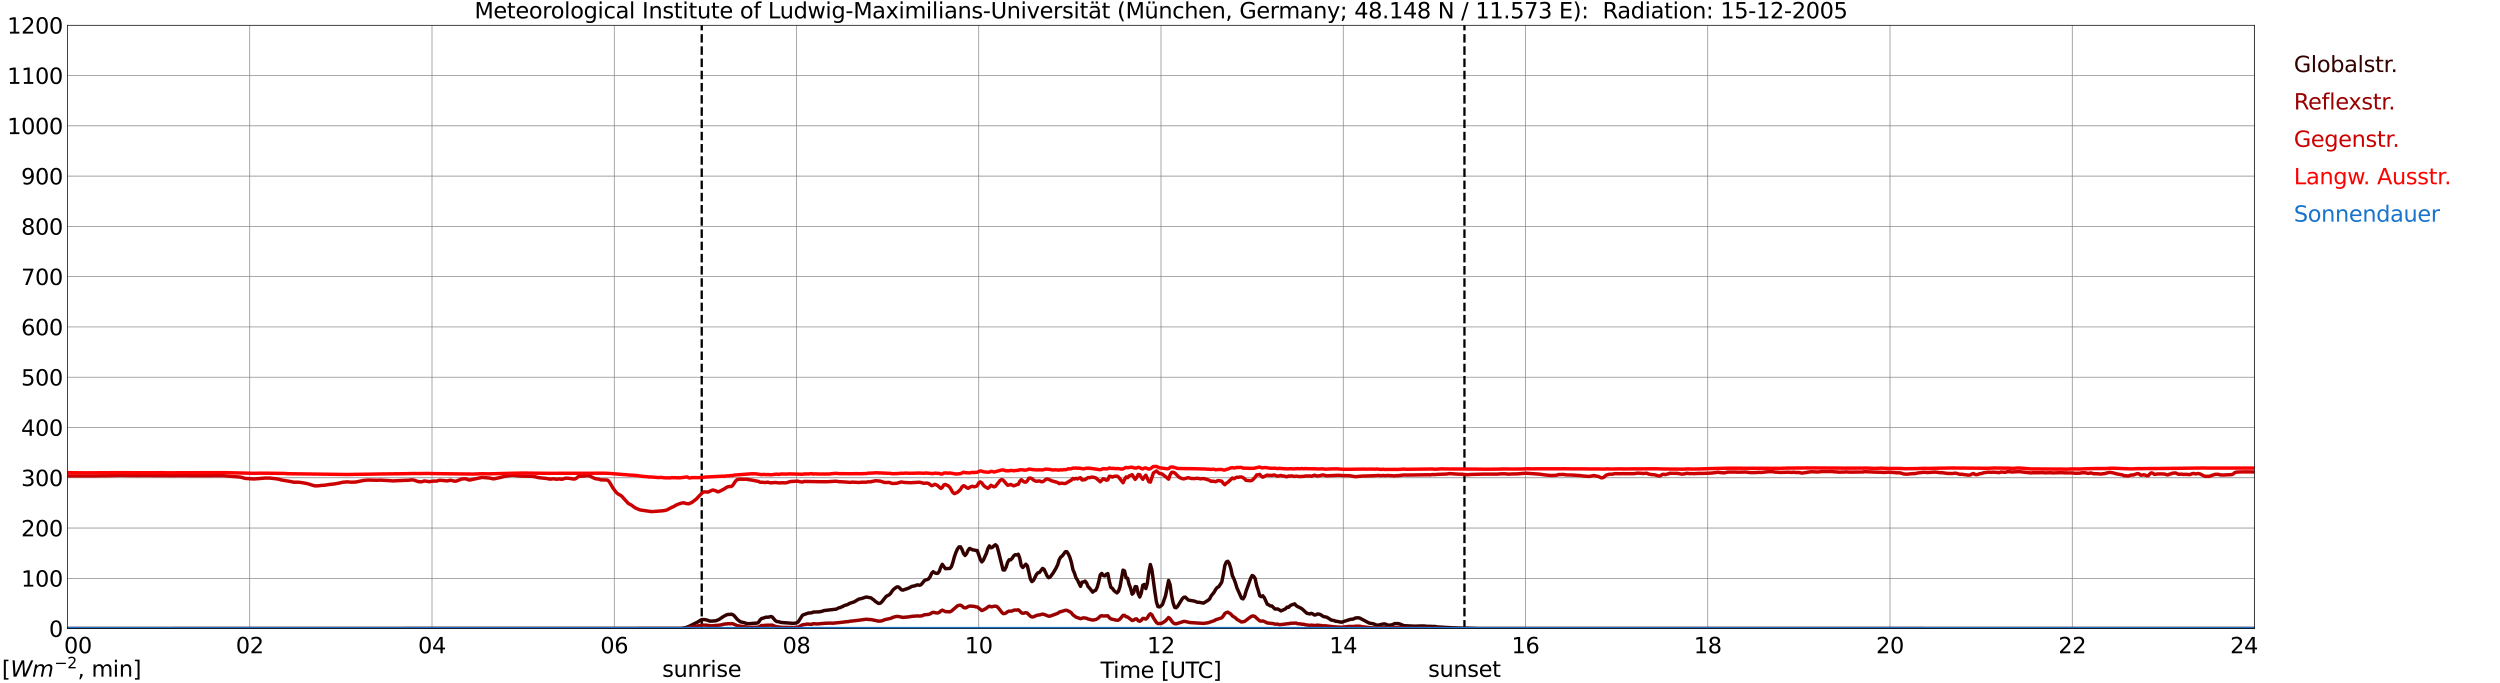 <?xml version="1.0" encoding="utf-8" standalone="no"?>
<!DOCTYPE svg PUBLIC "-//W3C//DTD SVG 1.1//EN"
  "http://www.w3.org/Graphics/SVG/1.1/DTD/svg11.dtd">
<svg xmlns:xlink="http://www.w3.org/1999/xlink" width="1085.4pt" height="296.64pt" viewBox="0 0 1085.4 296.64" xmlns="http://www.w3.org/2000/svg" version="1.1">
 <defs>
  <style type="text/css">*{stroke-linejoin: round; stroke-linecap: butt}</style>
 </defs>
 <g id="figure_1">
  <g id="patch_1">
   <path d="M 0 296.64 
L 1085.4 296.64 
L 1085.4 0 
L 0 0 
z
" style="fill: #ffffff"/>
  </g>
  <g id="axes_1">
   <g id="patch_2">
    <path d="M 29.306 272.909 
L 978.814 272.909 
L 978.814 10.976 
L 29.306 10.976 
z
" style="fill: #ffffff"/>
   </g>
   <g id="patch_3">
    <path d="M 978.814 272.909 
L 978.814 272.909 
L 978.814 10.976 
L 978.814 10.976 
z
" clip-path="url(#pb82e88c6b0)" style="fill: #d3d3d3; opacity: 0.25; stroke: #d3d3d3; stroke-linejoin: miter"/>
   </g>
   <g id="matplotlib.axis_1">
    <g id="xtick_1">
     <g id="line2d_1">
      <path d="M 29.306 272.909 
L 29.306 10.976 
" clip-path="url(#pb82e88c6b0)" style="fill: none; stroke: #808080; stroke-width: 0.3; stroke-linecap: square"/>
     </g>
     <g id="line2d_2"/>
     <g id="text_1">
      <!--    00 -->
      <g transform="translate(18.733 283.627) scale(0.095 -0.095)">
       <defs>
        <path id="DejaVuSans-20" transform="scale(0.016)"/>
        <path id="DejaVuSans-30" d="M 2034 4250 
Q 1547 4250 1301 3770 
Q 1056 3291 1056 2328 
Q 1056 1369 1301 889 
Q 1547 409 2034 409 
Q 2525 409 2770 889 
Q 3016 1369 3016 2328 
Q 3016 3291 2770 3770 
Q 2525 4250 2034 4250 
z
M 2034 4750 
Q 2819 4750 3233 4129 
Q 3647 3509 3647 2328 
Q 3647 1150 3233 529 
Q 2819 -91 2034 -91 
Q 1250 -91 836 529 
Q 422 1150 422 2328 
Q 422 3509 836 4129 
Q 1250 4750 2034 4750 
z
" transform="scale(0.016)"/>
       </defs>
       <use xlink:href="#DejaVuSans-20"/>
       <use xlink:href="#DejaVuSans-20" transform="translate(31.787 0)"/>
       <use xlink:href="#DejaVuSans-20" transform="translate(63.574 0)"/>
       <use xlink:href="#DejaVuSans-30" transform="translate(95.361 0)"/>
       <use xlink:href="#DejaVuSans-30" transform="translate(158.984 0)"/>
      </g>
     </g>
    </g>
    <g id="xtick_2">
     <g id="line2d_3">
      <path d="M 108.431 272.909 
L 108.431 10.976 
" clip-path="url(#pb82e88c6b0)" style="fill: none; stroke: #808080; stroke-width: 0.3; stroke-linecap: square"/>
     </g>
     <g id="line2d_4"/>
     <g id="text_2">
      <!-- 02 -->
      <g transform="translate(102.387 283.627) scale(0.095 -0.095)">
       <defs>
        <path id="DejaVuSans-32" d="M 1228 531 
L 3431 531 
L 3431 0 
L 469 0 
L 469 531 
Q 828 903 1448 1529 
Q 2069 2156 2228 2338 
Q 2531 2678 2651 2914 
Q 2772 3150 2772 3378 
Q 2772 3750 2511 3984 
Q 2250 4219 1831 4219 
Q 1534 4219 1204 4116 
Q 875 4013 500 3803 
L 500 4441 
Q 881 4594 1212 4672 
Q 1544 4750 1819 4750 
Q 2544 4750 2975 4387 
Q 3406 4025 3406 3419 
Q 3406 3131 3298 2873 
Q 3191 2616 2906 2266 
Q 2828 2175 2409 1742 
Q 1991 1309 1228 531 
z
" transform="scale(0.016)"/>
       </defs>
       <use xlink:href="#DejaVuSans-30"/>
       <use xlink:href="#DejaVuSans-32" transform="translate(63.623 0)"/>
      </g>
     </g>
    </g>
    <g id="xtick_3">
     <g id="line2d_5">
      <path d="M 187.557 272.909 
L 187.557 10.976 
" clip-path="url(#pb82e88c6b0)" style="fill: none; stroke: #808080; stroke-width: 0.3; stroke-linecap: square"/>
     </g>
     <g id="line2d_6"/>
     <g id="text_3">
      <!-- 04 -->
      <g transform="translate(181.513 283.627) scale(0.095 -0.095)">
       <defs>
        <path id="DejaVuSans-34" d="M 2419 4116 
L 825 1625 
L 2419 1625 
L 2419 4116 
z
M 2253 4666 
L 3047 4666 
L 3047 1625 
L 3713 1625 
L 3713 1100 
L 3047 1100 
L 3047 0 
L 2419 0 
L 2419 1100 
L 313 1100 
L 313 1709 
L 2253 4666 
z
" transform="scale(0.016)"/>
       </defs>
       <use xlink:href="#DejaVuSans-30"/>
       <use xlink:href="#DejaVuSans-34" transform="translate(63.623 0)"/>
      </g>
     </g>
    </g>
    <g id="xtick_4">
     <g id="line2d_7">
      <path d="M 266.683 272.909 
L 266.683 10.976 
" clip-path="url(#pb82e88c6b0)" style="fill: none; stroke: #808080; stroke-width: 0.3; stroke-linecap: square"/>
     </g>
     <g id="line2d_8"/>
     <g id="text_4">
      <!-- 06 -->
      <g transform="translate(260.638 283.627) scale(0.095 -0.095)">
       <defs>
        <path id="DejaVuSans-36" d="M 2113 2584 
Q 1688 2584 1439 2293 
Q 1191 2003 1191 1497 
Q 1191 994 1439 701 
Q 1688 409 2113 409 
Q 2538 409 2786 701 
Q 3034 994 3034 1497 
Q 3034 2003 2786 2293 
Q 2538 2584 2113 2584 
z
M 3366 4563 
L 3366 3988 
Q 3128 4100 2886 4159 
Q 2644 4219 2406 4219 
Q 1781 4219 1451 3797 
Q 1122 3375 1075 2522 
Q 1259 2794 1537 2939 
Q 1816 3084 2150 3084 
Q 2853 3084 3261 2657 
Q 3669 2231 3669 1497 
Q 3669 778 3244 343 
Q 2819 -91 2113 -91 
Q 1303 -91 875 529 
Q 447 1150 447 2328 
Q 447 3434 972 4092 
Q 1497 4750 2381 4750 
Q 2619 4750 2861 4703 
Q 3103 4656 3366 4563 
z
" transform="scale(0.016)"/>
       </defs>
       <use xlink:href="#DejaVuSans-30"/>
       <use xlink:href="#DejaVuSans-36" transform="translate(63.623 0)"/>
      </g>
     </g>
    </g>
    <g id="xtick_5">
     <g id="line2d_9">
      <path d="M 345.808 272.909 
L 345.808 10.976 
" clip-path="url(#pb82e88c6b0)" style="fill: none; stroke: #808080; stroke-width: 0.3; stroke-linecap: square"/>
     </g>
     <g id="line2d_10"/>
     <g id="text_5">
      <!-- 08 -->
      <g transform="translate(339.764 283.627) scale(0.095 -0.095)">
       <defs>
        <path id="DejaVuSans-38" d="M 2034 2216 
Q 1584 2216 1326 1975 
Q 1069 1734 1069 1313 
Q 1069 891 1326 650 
Q 1584 409 2034 409 
Q 2484 409 2743 651 
Q 3003 894 3003 1313 
Q 3003 1734 2745 1975 
Q 2488 2216 2034 2216 
z
M 1403 2484 
Q 997 2584 770 2862 
Q 544 3141 544 3541 
Q 544 4100 942 4425 
Q 1341 4750 2034 4750 
Q 2731 4750 3128 4425 
Q 3525 4100 3525 3541 
Q 3525 3141 3298 2862 
Q 3072 2584 2669 2484 
Q 3125 2378 3379 2068 
Q 3634 1759 3634 1313 
Q 3634 634 3220 271 
Q 2806 -91 2034 -91 
Q 1263 -91 848 271 
Q 434 634 434 1313 
Q 434 1759 690 2068 
Q 947 2378 1403 2484 
z
M 1172 3481 
Q 1172 3119 1398 2916 
Q 1625 2713 2034 2713 
Q 2441 2713 2670 2916 
Q 2900 3119 2900 3481 
Q 2900 3844 2670 4047 
Q 2441 4250 2034 4250 
Q 1625 4250 1398 4047 
Q 1172 3844 1172 3481 
z
" transform="scale(0.016)"/>
       </defs>
       <use xlink:href="#DejaVuSans-30"/>
       <use xlink:href="#DejaVuSans-38" transform="translate(63.623 0)"/>
      </g>
     </g>
    </g>
    <g id="xtick_6">
     <g id="line2d_11">
      <path d="M 424.934 272.909 
L 424.934 10.976 
" clip-path="url(#pb82e88c6b0)" style="fill: none; stroke: #808080; stroke-width: 0.3; stroke-linecap: square"/>
     </g>
     <g id="line2d_12"/>
     <g id="text_6">
      <!-- 10 -->
      <g transform="translate(418.89 283.627) scale(0.095 -0.095)">
       <defs>
        <path id="DejaVuSans-31" d="M 794 531 
L 1825 531 
L 1825 4091 
L 703 3866 
L 703 4441 
L 1819 4666 
L 2450 4666 
L 2450 531 
L 3481 531 
L 3481 0 
L 794 0 
L 794 531 
z
" transform="scale(0.016)"/>
       </defs>
       <use xlink:href="#DejaVuSans-31"/>
       <use xlink:href="#DejaVuSans-30" transform="translate(63.623 0)"/>
      </g>
     </g>
    </g>
    <g id="xtick_7">
     <g id="line2d_13">
      <path d="M 504.06 272.909 
L 504.06 10.976 
" clip-path="url(#pb82e88c6b0)" style="fill: none; stroke: #808080; stroke-width: 0.3; stroke-linecap: square"/>
     </g>
     <g id="line2d_14"/>
     <g id="text_7">
      <!-- 12 -->
      <g transform="translate(498.015 283.627) scale(0.095 -0.095)">
       <use xlink:href="#DejaVuSans-31"/>
       <use xlink:href="#DejaVuSans-32" transform="translate(63.623 0)"/>
      </g>
     </g>
    </g>
    <g id="xtick_8">
     <g id="line2d_15">
      <path d="M 583.185 272.909 
L 583.185 10.976 
" clip-path="url(#pb82e88c6b0)" style="fill: none; stroke: #808080; stroke-width: 0.3; stroke-linecap: square"/>
     </g>
     <g id="line2d_16"/>
     <g id="text_8">
      <!-- 14 -->
      <g transform="translate(577.141 283.627) scale(0.095 -0.095)">
       <use xlink:href="#DejaVuSans-31"/>
       <use xlink:href="#DejaVuSans-34" transform="translate(63.623 0)"/>
      </g>
     </g>
    </g>
    <g id="xtick_9">
     <g id="line2d_17">
      <path d="M 662.311 272.909 
L 662.311 10.976 
" clip-path="url(#pb82e88c6b0)" style="fill: none; stroke: #808080; stroke-width: 0.3; stroke-linecap: square"/>
     </g>
     <g id="line2d_18"/>
     <g id="text_9">
      <!-- 16 -->
      <g transform="translate(656.267 283.627) scale(0.095 -0.095)">
       <use xlink:href="#DejaVuSans-31"/>
       <use xlink:href="#DejaVuSans-36" transform="translate(63.623 0)"/>
      </g>
     </g>
    </g>
    <g id="xtick_10">
     <g id="line2d_19">
      <path d="M 741.437 272.909 
L 741.437 10.976 
" clip-path="url(#pb82e88c6b0)" style="fill: none; stroke: #808080; stroke-width: 0.3; stroke-linecap: square"/>
     </g>
     <g id="line2d_20"/>
     <g id="text_10">
      <!-- 18 -->
      <g transform="translate(735.392 283.627) scale(0.095 -0.095)">
       <use xlink:href="#DejaVuSans-31"/>
       <use xlink:href="#DejaVuSans-38" transform="translate(63.623 0)"/>
      </g>
     </g>
    </g>
    <g id="xtick_11">
     <g id="line2d_21">
      <path d="M 820.562 272.909 
L 820.562 10.976 
" clip-path="url(#pb82e88c6b0)" style="fill: none; stroke: #808080; stroke-width: 0.3; stroke-linecap: square"/>
     </g>
     <g id="line2d_22"/>
     <g id="text_11">
      <!-- 20 -->
      <g transform="translate(814.518 283.627) scale(0.095 -0.095)">
       <use xlink:href="#DejaVuSans-32"/>
       <use xlink:href="#DejaVuSans-30" transform="translate(63.623 0)"/>
      </g>
     </g>
    </g>
    <g id="xtick_12">
     <g id="line2d_23">
      <path d="M 899.688 272.909 
L 899.688 10.976 
" clip-path="url(#pb82e88c6b0)" style="fill: none; stroke: #808080; stroke-width: 0.3; stroke-linecap: square"/>
     </g>
     <g id="line2d_24"/>
     <g id="text_12">
      <!-- 22 -->
      <g transform="translate(893.644 283.627) scale(0.095 -0.095)">
       <use xlink:href="#DejaVuSans-32"/>
       <use xlink:href="#DejaVuSans-32" transform="translate(63.623 0)"/>
      </g>
     </g>
    </g>
    <g id="xtick_13">
     <g id="line2d_25">
      <path d="M 978.814 272.909 
L 978.814 10.976 
" clip-path="url(#pb82e88c6b0)" style="fill: none; stroke: #808080; stroke-width: 0.3; stroke-linecap: square"/>
     </g>
     <g id="line2d_26"/>
     <g id="text_13">
      <!-- 24    -->
      <g transform="translate(968.241 283.627) scale(0.095 -0.095)">
       <use xlink:href="#DejaVuSans-32"/>
       <use xlink:href="#DejaVuSans-34" transform="translate(63.623 0)"/>
       <use xlink:href="#DejaVuSans-20" transform="translate(127.246 0)"/>
       <use xlink:href="#DejaVuSans-20" transform="translate(159.033 0)"/>
       <use xlink:href="#DejaVuSans-20" transform="translate(190.82 0)"/>
      </g>
     </g>
    </g>
    <g id="text_14">
     <!-- Time [UTC] -->
     <g transform="translate(477.806 294.322) scale(0.095 -0.095)">
      <defs>
       <path id="DejaVuSans-54" d="M -19 4666 
L 3928 4666 
L 3928 4134 
L 2272 4134 
L 2272 0 
L 1638 0 
L 1638 4134 
L -19 4134 
L -19 4666 
z
" transform="scale(0.016)"/>
       <path id="DejaVuSans-69" d="M 603 3500 
L 1178 3500 
L 1178 0 
L 603 0 
L 603 3500 
z
M 603 4863 
L 1178 4863 
L 1178 4134 
L 603 4134 
L 603 4863 
z
" transform="scale(0.016)"/>
       <path id="DejaVuSans-6d" d="M 3328 2828 
Q 3544 3216 3844 3400 
Q 4144 3584 4550 3584 
Q 5097 3584 5394 3201 
Q 5691 2819 5691 2113 
L 5691 0 
L 5113 0 
L 5113 2094 
Q 5113 2597 4934 2840 
Q 4756 3084 4391 3084 
Q 3944 3084 3684 2787 
Q 3425 2491 3425 1978 
L 3425 0 
L 2847 0 
L 2847 2094 
Q 2847 2600 2669 2842 
Q 2491 3084 2119 3084 
Q 1678 3084 1418 2786 
Q 1159 2488 1159 1978 
L 1159 0 
L 581 0 
L 581 3500 
L 1159 3500 
L 1159 2956 
Q 1356 3278 1631 3431 
Q 1906 3584 2284 3584 
Q 2666 3584 2933 3390 
Q 3200 3197 3328 2828 
z
" transform="scale(0.016)"/>
       <path id="DejaVuSans-65" d="M 3597 1894 
L 3597 1613 
L 953 1613 
Q 991 1019 1311 708 
Q 1631 397 2203 397 
Q 2534 397 2845 478 
Q 3156 559 3463 722 
L 3463 178 
Q 3153 47 2828 -22 
Q 2503 -91 2169 -91 
Q 1331 -91 842 396 
Q 353 884 353 1716 
Q 353 2575 817 3079 
Q 1281 3584 2069 3584 
Q 2775 3584 3186 3129 
Q 3597 2675 3597 1894 
z
M 3022 2063 
Q 3016 2534 2758 2815 
Q 2500 3097 2075 3097 
Q 1594 3097 1305 2825 
Q 1016 2553 972 2059 
L 3022 2063 
z
" transform="scale(0.016)"/>
       <path id="DejaVuSans-5b" d="M 550 4863 
L 1875 4863 
L 1875 4416 
L 1125 4416 
L 1125 -397 
L 1875 -397 
L 1875 -844 
L 550 -844 
L 550 4863 
z
" transform="scale(0.016)"/>
       <path id="DejaVuSans-55" d="M 556 4666 
L 1191 4666 
L 1191 1831 
Q 1191 1081 1462 751 
Q 1734 422 2344 422 
Q 2950 422 3222 751 
Q 3494 1081 3494 1831 
L 3494 4666 
L 4128 4666 
L 4128 1753 
Q 4128 841 3676 375 
Q 3225 -91 2344 -91 
Q 1459 -91 1007 375 
Q 556 841 556 1753 
L 556 4666 
z
" transform="scale(0.016)"/>
       <path id="DejaVuSans-43" d="M 4122 4306 
L 4122 3641 
Q 3803 3938 3442 4084 
Q 3081 4231 2675 4231 
Q 1875 4231 1450 3742 
Q 1025 3253 1025 2328 
Q 1025 1406 1450 917 
Q 1875 428 2675 428 
Q 3081 428 3442 575 
Q 3803 722 4122 1019 
L 4122 359 
Q 3791 134 3420 21 
Q 3050 -91 2638 -91 
Q 1578 -91 968 557 
Q 359 1206 359 2328 
Q 359 3453 968 4101 
Q 1578 4750 2638 4750 
Q 3056 4750 3426 4639 
Q 3797 4528 4122 4306 
z
" transform="scale(0.016)"/>
       <path id="DejaVuSans-5d" d="M 1947 4863 
L 1947 -844 
L 622 -844 
L 622 -397 
L 1369 -397 
L 1369 4416 
L 622 4416 
L 622 4863 
L 1947 4863 
z
" transform="scale(0.016)"/>
      </defs>
      <use xlink:href="#DejaVuSans-54"/>
      <use xlink:href="#DejaVuSans-69" transform="translate(57.959 0)"/>
      <use xlink:href="#DejaVuSans-6d" transform="translate(85.742 0)"/>
      <use xlink:href="#DejaVuSans-65" transform="translate(183.154 0)"/>
      <use xlink:href="#DejaVuSans-20" transform="translate(244.678 0)"/>
      <use xlink:href="#DejaVuSans-5b" transform="translate(276.465 0)"/>
      <use xlink:href="#DejaVuSans-55" transform="translate(315.479 0)"/>
      <use xlink:href="#DejaVuSans-54" transform="translate(388.672 0)"/>
      <use xlink:href="#DejaVuSans-43" transform="translate(443.881 0)"/>
      <use xlink:href="#DejaVuSans-5d" transform="translate(513.705 0)"/>
     </g>
    </g>
   </g>
   <g id="matplotlib.axis_2">
    <g id="ytick_1">
     <g id="line2d_27">
      <path d="M 29.306 272.909 
L 978.814 272.909 
" clip-path="url(#pb82e88c6b0)" style="fill: none; stroke: #808080; stroke-width: 0.3; stroke-linecap: square"/>
     </g>
     <g id="line2d_28"/>
     <g id="text_15">
      <!-- 0 -->
      <g transform="translate(21.261 276.518) scale(0.095 -0.095)">
       <use xlink:href="#DejaVuSans-30"/>
      </g>
     </g>
    </g>
    <g id="ytick_2">
     <g id="line2d_29">
      <path d="M 29.306 251.081 
L 978.814 251.081 
" clip-path="url(#pb82e88c6b0)" style="fill: none; stroke: #808080; stroke-width: 0.3; stroke-linecap: square"/>
     </g>
     <g id="line2d_30"/>
     <g id="text_16">
      <!-- 100 -->
      <g transform="translate(9.173 254.69) scale(0.095 -0.095)">
       <use xlink:href="#DejaVuSans-31"/>
       <use xlink:href="#DejaVuSans-30" transform="translate(63.623 0)"/>
       <use xlink:href="#DejaVuSans-30" transform="translate(127.246 0)"/>
      </g>
     </g>
    </g>
    <g id="ytick_3">
     <g id="line2d_31">
      <path d="M 29.306 229.253 
L 978.814 229.253 
" clip-path="url(#pb82e88c6b0)" style="fill: none; stroke: #808080; stroke-width: 0.3; stroke-linecap: square"/>
     </g>
     <g id="line2d_32"/>
     <g id="text_17">
      <!-- 200 -->
      <g transform="translate(9.173 232.863) scale(0.095 -0.095)">
       <use xlink:href="#DejaVuSans-32"/>
       <use xlink:href="#DejaVuSans-30" transform="translate(63.623 0)"/>
       <use xlink:href="#DejaVuSans-30" transform="translate(127.246 0)"/>
      </g>
     </g>
    </g>
    <g id="ytick_4">
     <g id="line2d_33">
      <path d="M 29.306 207.426 
L 978.814 207.426 
" clip-path="url(#pb82e88c6b0)" style="fill: none; stroke: #808080; stroke-width: 0.3; stroke-linecap: square"/>
     </g>
     <g id="line2d_34"/>
     <g id="text_18">
      <!-- 300 -->
      <g transform="translate(9.173 211.035) scale(0.095 -0.095)">
       <defs>
        <path id="DejaVuSans-33" d="M 2597 2516 
Q 3050 2419 3304 2112 
Q 3559 1806 3559 1356 
Q 3559 666 3084 287 
Q 2609 -91 1734 -91 
Q 1441 -91 1130 -33 
Q 819 25 488 141 
L 488 750 
Q 750 597 1062 519 
Q 1375 441 1716 441 
Q 2309 441 2620 675 
Q 2931 909 2931 1356 
Q 2931 1769 2642 2001 
Q 2353 2234 1838 2234 
L 1294 2234 
L 1294 2753 
L 1863 2753 
Q 2328 2753 2575 2939 
Q 2822 3125 2822 3475 
Q 2822 3834 2567 4026 
Q 2313 4219 1838 4219 
Q 1578 4219 1281 4162 
Q 984 4106 628 3988 
L 628 4550 
Q 988 4650 1302 4700 
Q 1616 4750 1894 4750 
Q 2613 4750 3031 4423 
Q 3450 4097 3450 3541 
Q 3450 3153 3228 2886 
Q 3006 2619 2597 2516 
z
" transform="scale(0.016)"/>
       </defs>
       <use xlink:href="#DejaVuSans-33"/>
       <use xlink:href="#DejaVuSans-30" transform="translate(63.623 0)"/>
       <use xlink:href="#DejaVuSans-30" transform="translate(127.246 0)"/>
      </g>
     </g>
    </g>
    <g id="ytick_5">
     <g id="line2d_35">
      <path d="M 29.306 185.598 
L 978.814 185.598 
" clip-path="url(#pb82e88c6b0)" style="fill: none; stroke: #808080; stroke-width: 0.3; stroke-linecap: square"/>
     </g>
     <g id="line2d_36"/>
     <g id="text_19">
      <!-- 400 -->
      <g transform="translate(9.173 189.207) scale(0.095 -0.095)">
       <use xlink:href="#DejaVuSans-34"/>
       <use xlink:href="#DejaVuSans-30" transform="translate(63.623 0)"/>
       <use xlink:href="#DejaVuSans-30" transform="translate(127.246 0)"/>
      </g>
     </g>
    </g>
    <g id="ytick_6">
     <g id="line2d_37">
      <path d="M 29.306 163.77 
L 978.814 163.77 
" clip-path="url(#pb82e88c6b0)" style="fill: none; stroke: #808080; stroke-width: 0.3; stroke-linecap: square"/>
     </g>
     <g id="line2d_38"/>
     <g id="text_20">
      <!-- 500 -->
      <g transform="translate(9.173 167.379) scale(0.095 -0.095)">
       <defs>
        <path id="DejaVuSans-35" d="M 691 4666 
L 3169 4666 
L 3169 4134 
L 1269 4134 
L 1269 2991 
Q 1406 3038 1543 3061 
Q 1681 3084 1819 3084 
Q 2600 3084 3056 2656 
Q 3513 2228 3513 1497 
Q 3513 744 3044 326 
Q 2575 -91 1722 -91 
Q 1428 -91 1123 -41 
Q 819 9 494 109 
L 494 744 
Q 775 591 1075 516 
Q 1375 441 1709 441 
Q 2250 441 2565 725 
Q 2881 1009 2881 1497 
Q 2881 1984 2565 2268 
Q 2250 2553 1709 2553 
Q 1456 2553 1204 2497 
Q 953 2441 691 2322 
L 691 4666 
z
" transform="scale(0.016)"/>
       </defs>
       <use xlink:href="#DejaVuSans-35"/>
       <use xlink:href="#DejaVuSans-30" transform="translate(63.623 0)"/>
       <use xlink:href="#DejaVuSans-30" transform="translate(127.246 0)"/>
      </g>
     </g>
    </g>
    <g id="ytick_7">
     <g id="line2d_39">
      <path d="M 29.306 141.942 
L 978.814 141.942 
" clip-path="url(#pb82e88c6b0)" style="fill: none; stroke: #808080; stroke-width: 0.3; stroke-linecap: square"/>
     </g>
     <g id="line2d_40"/>
     <g id="text_21">
      <!-- 600 -->
      <g transform="translate(9.173 145.551) scale(0.095 -0.095)">
       <use xlink:href="#DejaVuSans-36"/>
       <use xlink:href="#DejaVuSans-30" transform="translate(63.623 0)"/>
       <use xlink:href="#DejaVuSans-30" transform="translate(127.246 0)"/>
      </g>
     </g>
    </g>
    <g id="ytick_8">
     <g id="line2d_41">
      <path d="M 29.306 120.114 
L 978.814 120.114 
" clip-path="url(#pb82e88c6b0)" style="fill: none; stroke: #808080; stroke-width: 0.3; stroke-linecap: square"/>
     </g>
     <g id="line2d_42"/>
     <g id="text_22">
      <!-- 700 -->
      <g transform="translate(9.173 123.724) scale(0.095 -0.095)">
       <defs>
        <path id="DejaVuSans-37" d="M 525 4666 
L 3525 4666 
L 3525 4397 
L 1831 0 
L 1172 0 
L 2766 4134 
L 525 4134 
L 525 4666 
z
" transform="scale(0.016)"/>
       </defs>
       <use xlink:href="#DejaVuSans-37"/>
       <use xlink:href="#DejaVuSans-30" transform="translate(63.623 0)"/>
       <use xlink:href="#DejaVuSans-30" transform="translate(127.246 0)"/>
      </g>
     </g>
    </g>
    <g id="ytick_9">
     <g id="line2d_43">
      <path d="M 29.306 98.287 
L 978.814 98.287 
" clip-path="url(#pb82e88c6b0)" style="fill: none; stroke: #808080; stroke-width: 0.3; stroke-linecap: square"/>
     </g>
     <g id="line2d_44"/>
     <g id="text_23">
      <!-- 800 -->
      <g transform="translate(9.173 101.896) scale(0.095 -0.095)">
       <use xlink:href="#DejaVuSans-38"/>
       <use xlink:href="#DejaVuSans-30" transform="translate(63.623 0)"/>
       <use xlink:href="#DejaVuSans-30" transform="translate(127.246 0)"/>
      </g>
     </g>
    </g>
    <g id="ytick_10">
     <g id="line2d_45">
      <path d="M 29.306 76.459 
L 978.814 76.459 
" clip-path="url(#pb82e88c6b0)" style="fill: none; stroke: #808080; stroke-width: 0.3; stroke-linecap: square"/>
     </g>
     <g id="line2d_46"/>
     <g id="text_24">
      <!-- 900 -->
      <g transform="translate(9.173 80.068) scale(0.095 -0.095)">
       <defs>
        <path id="DejaVuSans-39" d="M 703 97 
L 703 672 
Q 941 559 1184 500 
Q 1428 441 1663 441 
Q 2288 441 2617 861 
Q 2947 1281 2994 2138 
Q 2813 1869 2534 1725 
Q 2256 1581 1919 1581 
Q 1219 1581 811 2004 
Q 403 2428 403 3163 
Q 403 3881 828 4315 
Q 1253 4750 1959 4750 
Q 2769 4750 3195 4129 
Q 3622 3509 3622 2328 
Q 3622 1225 3098 567 
Q 2575 -91 1691 -91 
Q 1453 -91 1209 -44 
Q 966 3 703 97 
z
M 1959 2075 
Q 2384 2075 2632 2365 
Q 2881 2656 2881 3163 
Q 2881 3666 2632 3958 
Q 2384 4250 1959 4250 
Q 1534 4250 1286 3958 
Q 1038 3666 1038 3163 
Q 1038 2656 1286 2365 
Q 1534 2075 1959 2075 
z
" transform="scale(0.016)"/>
       </defs>
       <use xlink:href="#DejaVuSans-39"/>
       <use xlink:href="#DejaVuSans-30" transform="translate(63.623 0)"/>
       <use xlink:href="#DejaVuSans-30" transform="translate(127.246 0)"/>
      </g>
     </g>
    </g>
    <g id="ytick_11">
     <g id="line2d_47">
      <path d="M 29.306 54.631 
L 978.814 54.631 
" clip-path="url(#pb82e88c6b0)" style="fill: none; stroke: #808080; stroke-width: 0.3; stroke-linecap: square"/>
     </g>
     <g id="line2d_48"/>
     <g id="text_25">
      <!-- 1000 -->
      <g transform="translate(3.128 58.24) scale(0.095 -0.095)">
       <use xlink:href="#DejaVuSans-31"/>
       <use xlink:href="#DejaVuSans-30" transform="translate(63.623 0)"/>
       <use xlink:href="#DejaVuSans-30" transform="translate(127.246 0)"/>
       <use xlink:href="#DejaVuSans-30" transform="translate(190.869 0)"/>
      </g>
     </g>
    </g>
    <g id="ytick_12">
     <g id="line2d_49">
      <path d="M 29.306 32.803 
L 978.814 32.803 
" clip-path="url(#pb82e88c6b0)" style="fill: none; stroke: #808080; stroke-width: 0.3; stroke-linecap: square"/>
     </g>
     <g id="line2d_50"/>
     <g id="text_26">
      <!-- 1100 -->
      <g transform="translate(3.128 36.413) scale(0.095 -0.095)">
       <use xlink:href="#DejaVuSans-31"/>
       <use xlink:href="#DejaVuSans-31" transform="translate(63.623 0)"/>
       <use xlink:href="#DejaVuSans-30" transform="translate(127.246 0)"/>
       <use xlink:href="#DejaVuSans-30" transform="translate(190.869 0)"/>
      </g>
     </g>
    </g>
    <g id="ytick_13">
     <g id="line2d_51">
      <path d="M 29.306 10.976 
L 978.814 10.976 
" clip-path="url(#pb82e88c6b0)" style="fill: none; stroke: #808080; stroke-width: 0.3; stroke-linecap: square"/>
     </g>
     <g id="line2d_52"/>
     <g id="text_27">
      <!-- 1200 -->
      <g transform="translate(3.128 14.585) scale(0.095 -0.095)">
       <use xlink:href="#DejaVuSans-31"/>
       <use xlink:href="#DejaVuSans-32" transform="translate(63.623 0)"/>
       <use xlink:href="#DejaVuSans-30" transform="translate(127.246 0)"/>
       <use xlink:href="#DejaVuSans-30" transform="translate(190.869 0)"/>
      </g>
     </g>
    </g>
   </g>
   <g id="line2d_53">
    <path d="M 304.663 272.909 
L 304.663 10.976 
" clip-path="url(#pb82e88c6b0)" style="fill: none; stroke-dasharray: 3.7,1.6; stroke-dashoffset: 0; stroke: #000000"/>
   </g>
   <g id="line2d_54">
    <path d="M 635.804 272.909 
L 635.804 10.976 
" clip-path="url(#pb82e88c6b0)" style="fill: none; stroke-dasharray: 3.7,1.6; stroke-dashoffset: 0; stroke: #000000"/>
   </g>
   <g id="line2d_55">
    <path d="M 29.306 272.909 
L 295.696 272.832 
L 297.674 272.512 
L 298.992 272.007 
L 302.949 270.041 
L 304.267 269.17 
L 304.927 268.989 
L 306.246 269.034 
L 307.564 269.399 
L 308.224 269.674 
L 309.543 269.628 
L 310.861 269.491 
L 312.18 268.943 
L 314.158 267.616 
L 315.477 266.928 
L 316.136 266.745 
L 316.796 266.79 
L 317.455 266.653 
L 318.114 266.836 
L 318.774 267.341 
L 320.093 268.897 
L 321.411 269.949 
L 323.39 270.405 
L 324.049 270.726 
L 325.368 270.772 
L 327.346 270.589 
L 328.665 270.543 
L 329.324 270.178 
L 329.983 269.17 
L 330.643 268.53 
L 331.302 268.393 
L 332.621 267.934 
L 333.28 267.98 
L 333.94 267.888 
L 334.599 267.661 
L 335.258 267.843 
L 336.577 269.399 
L 337.236 269.857 
L 337.896 269.903 
L 339.215 270.27 
L 344.49 270.634 
L 345.808 270.451 
L 346.468 270.086 
L 348.446 267.066 
L 350.424 266.334 
L 351.083 266.151 
L 352.402 266.059 
L 353.062 265.738 
L 355.699 265.647 
L 357.018 265.372 
L 357.677 265.099 
L 362.293 264.549 
L 362.952 264.503 
L 364.271 263.863 
L 364.93 263.726 
L 366.909 262.763 
L 367.568 262.628 
L 368.227 262.353 
L 368.887 261.94 
L 370.865 261.301 
L 372.843 260.111 
L 374.162 259.836 
L 375.481 259.378 
L 376.14 259.194 
L 378.118 259.561 
L 379.437 260.522 
L 380.096 261.163 
L 381.415 261.986 
L 382.074 261.94 
L 382.734 261.436 
L 384.712 258.965 
L 385.371 258.555 
L 386.031 258.28 
L 386.69 257.592 
L 387.349 256.586 
L 388.009 255.809 
L 389.328 254.849 
L 389.987 254.803 
L 390.646 255.305 
L 391.306 256.038 
L 391.965 256.221 
L 394.603 255.305 
L 395.921 254.573 
L 397.24 254.344 
L 397.899 254.023 
L 398.559 253.932 
L 399.218 254.115 
L 399.878 253.84 
L 400.537 253.109 
L 401.196 252.194 
L 401.856 251.782 
L 402.515 251.644 
L 403.175 251.323 
L 403.834 250.363 
L 404.493 248.898 
L 405.153 248.213 
L 405.812 248.669 
L 406.471 248.944 
L 407.131 248.898 
L 407.79 248.075 
L 408.45 246.244 
L 409.109 245.009 
L 410.428 246.886 
L 412.406 246.794 
L 413.065 246.015 
L 413.725 244.048 
L 414.384 241.623 
L 415.043 239.792 
L 415.703 238.327 
L 416.362 237.458 
L 417.022 237.412 
L 417.681 238.602 
L 418.34 240.342 
L 419 241.165 
L 419.659 240.342 
L 420.318 238.877 
L 420.978 238.1 
L 422.297 238.74 
L 422.956 238.785 
L 423.615 239.015 
L 424.275 239.015 
L 425.593 242.813 
L 426.253 243.956 
L 426.912 243.225 
L 428.231 240.296 
L 428.89 238.238 
L 429.55 237.002 
L 430.209 237.825 
L 430.869 237.642 
L 431.528 236.956 
L 432.187 236.498 
L 432.847 237.137 
L 433.506 239.473 
L 435.484 247.434 
L 436.144 247.479 
L 436.803 246.244 
L 437.462 244.14 
L 438.122 243.042 
L 438.781 243.042 
L 439.44 242.4 
L 440.1 241.348 
L 440.759 240.846 
L 441.419 240.935 
L 442.078 240.617 
L 442.737 242.354 
L 443.397 245.604 
L 444.056 246.382 
L 445.375 244.963 
L 446.034 245.65 
L 447.353 251.369 
L 448.012 252.513 
L 448.672 252.011 
L 449.991 249.402 
L 450.65 248.669 
L 451.309 248.534 
L 452.628 246.794 
L 453.287 247.161 
L 454.606 250.042 
L 455.266 250.821 
L 455.925 250.546 
L 457.244 248.761 
L 458.563 246.519 
L 459.222 245.146 
L 459.881 242.95 
L 460.541 241.852 
L 461.2 241.348 
L 462.519 239.565 
L 463.178 239.519 
L 463.838 240.525 
L 464.497 241.99 
L 465.156 244.186 
L 465.816 247.296 
L 466.475 248.807 
L 467.134 250.821 
L 467.794 251.828 
L 469.113 254.573 
L 469.772 252.742 
L 470.431 252.696 
L 471.091 252.286 
L 471.75 253.109 
L 472.409 254.665 
L 473.069 255.351 
L 474.388 257.09 
L 475.047 256.54 
L 475.706 256.267 
L 476.366 254.94 
L 477.025 252.559 
L 477.685 249.586 
L 478.344 248.944 
L 479.003 249.859 
L 479.663 250.042 
L 480.322 249.311 
L 480.981 249.036 
L 481.641 252.513 
L 482.3 254.984 
L 482.96 255.442 
L 483.619 256.403 
L 484.938 257.411 
L 485.597 256.724 
L 486.256 254.711 
L 487.575 247.525 
L 488.235 247.892 
L 488.894 250.867 
L 489.553 251.05 
L 490.213 253.703 
L 490.872 255.396 
L 491.532 257.959 
L 492.191 257.274 
L 492.85 254.665 
L 493.51 254.757 
L 494.169 257.776 
L 494.828 259.194 
L 495.488 257.503 
L 496.147 254.115 
L 496.807 253.748 
L 497.466 255.534 
L 498.125 253.246 
L 498.785 248.305 
L 499.444 245.1 
L 500.103 247.434 
L 501.422 257.044 
L 502.082 261.392 
L 502.741 263.359 
L 503.4 263.497 
L 504.06 263.038 
L 504.719 262.445 
L 506.038 258.601 
L 507.357 252.011 
L 508.016 253.886 
L 508.675 258.555 
L 509.335 261.803 
L 509.994 263.68 
L 510.654 263.863 
L 511.313 263.176 
L 512.632 261.026 
L 513.291 259.974 
L 513.95 259.332 
L 514.61 259.24 
L 515.929 260.522 
L 518.566 260.98 
L 519.885 261.482 
L 520.544 261.482 
L 522.522 261.849 
L 524.501 260.613 
L 525.16 260.065 
L 525.819 258.738 
L 527.138 257.09 
L 527.797 255.901 
L 528.457 255.076 
L 529.116 254.757 
L 530.435 252.742 
L 531.094 249.494 
L 531.754 245.559 
L 532.413 244.002 
L 533.073 243.681 
L 533.732 244.69 
L 534.391 246.84 
L 535.051 249.95 
L 535.71 251.277 
L 536.369 253.063 
L 537.029 255.259 
L 539.007 259.699 
L 539.666 260.02 
L 540.326 259.011 
L 540.985 256.678 
L 542.963 251.14 
L 543.623 249.859 
L 544.282 250.18 
L 544.941 251.186 
L 545.601 254.253 
L 546.26 256.267 
L 546.919 258.647 
L 547.579 259.057 
L 548.238 258.647 
L 548.898 259.469 
L 550.216 262.353 
L 550.876 262.628 
L 551.535 263.084 
L 552.195 263.084 
L 553.513 264.411 
L 554.832 264.411 
L 556.151 265.236 
L 558.129 264.32 
L 558.788 263.588 
L 559.448 263.68 
L 560.107 262.992 
L 560.766 262.628 
L 562.085 262.17 
L 562.745 262.947 
L 563.404 263.359 
L 564.723 263.999 
L 565.382 264.411 
L 566.701 265.647 
L 567.36 266.243 
L 568.679 266.561 
L 569.338 266.288 
L 569.998 266.561 
L 570.657 267.02 
L 571.317 266.928 
L 571.976 266.561 
L 572.635 266.607 
L 573.295 266.836 
L 574.613 267.707 
L 575.932 267.934 
L 576.592 268.301 
L 577.91 269.17 
L 579.229 269.445 
L 579.889 269.72 
L 580.548 269.766 
L 581.867 270.041 
L 582.526 270.132 
L 583.845 269.674 
L 586.482 268.851 
L 587.142 268.851 
L 587.801 268.668 
L 588.46 268.301 
L 589.779 268.209 
L 590.439 268.393 
L 594.395 270.497 
L 596.373 270.864 
L 597.692 271.414 
L 598.351 271.414 
L 600.329 270.955 
L 600.989 270.864 
L 601.648 271.001 
L 602.307 271.322 
L 602.967 271.459 
L 604.286 271.276 
L 605.604 270.726 
L 606.923 270.726 
L 607.582 270.864 
L 609.561 271.643 
L 614.176 271.87 
L 616.814 271.778 
L 618.133 271.778 
L 620.111 271.961 
L 620.77 271.916 
L 622.089 272.007 
L 622.748 271.961 
L 624.067 272.191 
L 630.661 272.557 
L 633.298 272.649 
L 634.617 272.695 
L 635.936 272.695 
L 639.233 272.787 
L 641.87 272.878 
L 643.189 272.878 
L 978.154 272.909 
L 978.154 272.909 
" clip-path="url(#pb82e88c6b0)" style="fill: none; stroke: #330000; stroke-width: 1.5; stroke-linecap: square"/>
   </g>
   <g id="line2d_56">
    <path d="M 29.306 272.909 
L 298.333 272.909 
L 298.992 272.426 
L 299.652 272.287 
L 300.311 272.287 
L 304.927 271.357 
L 306.905 271.451 
L 308.883 271.728 
L 312.839 271.357 
L 314.818 270.892 
L 315.477 270.892 
L 316.136 270.752 
L 316.796 270.844 
L 317.455 270.752 
L 318.114 270.798 
L 320.093 271.636 
L 322.071 271.961 
L 325.368 272.381 
L 327.346 272.335 
L 328.665 272.335 
L 329.324 272.241 
L 330.643 271.542 
L 331.302 271.588 
L 332.621 271.451 
L 335.258 271.403 
L 337.236 272.195 
L 337.896 272.147 
L 339.215 272.381 
L 343.83 272.426 
L 344.49 272.52 
L 345.149 272.381 
L 346.468 272.287 
L 348.446 271.263 
L 349.765 271.077 
L 350.424 270.938 
L 352.402 271.077 
L 353.062 270.798 
L 355.04 270.892 
L 356.359 270.752 
L 357.677 270.658 
L 358.337 270.564 
L 358.996 270.613 
L 359.655 270.519 
L 361.634 270.564 
L 364.93 270.239 
L 367.568 269.914 
L 368.227 269.914 
L 368.887 269.728 
L 371.524 269.449 
L 376.14 268.842 
L 377.459 268.982 
L 378.118 268.982 
L 381.415 269.68 
L 382.734 269.589 
L 384.053 269.076 
L 385.371 268.751 
L 386.69 268.471 
L 388.009 267.912 
L 389.328 267.633 
L 389.987 267.633 
L 391.965 268.052 
L 394.603 267.819 
L 395.921 267.587 
L 398.559 267.402 
L 399.218 267.493 
L 400.537 267.308 
L 401.196 266.935 
L 403.175 266.749 
L 403.834 266.515 
L 404.493 266.096 
L 405.153 265.819 
L 406.471 266.096 
L 407.131 266.144 
L 407.79 265.865 
L 408.45 265.26 
L 409.109 264.887 
L 410.428 265.54 
L 412.406 265.631 
L 413.065 265.306 
L 415.703 263.025 
L 416.362 262.794 
L 417.022 262.746 
L 417.681 263.119 
L 418.34 263.724 
L 419 263.957 
L 419.659 263.77 
L 420.318 263.353 
L 420.978 263.119 
L 422.956 263.259 
L 423.615 263.49 
L 424.275 263.49 
L 426.253 265.073 
L 426.912 264.841 
L 428.231 264.097 
L 428.89 263.538 
L 429.55 263.165 
L 430.209 263.444 
L 430.869 263.398 
L 431.528 263.213 
L 432.187 263.165 
L 432.847 263.353 
L 433.506 264.003 
L 434.825 265.725 
L 435.484 266.376 
L 436.144 266.376 
L 436.803 266.096 
L 437.462 265.586 
L 438.122 265.306 
L 438.781 265.352 
L 439.44 265.26 
L 440.1 264.933 
L 440.759 264.841 
L 441.419 264.887 
L 442.078 264.747 
L 442.737 265.26 
L 443.397 266.005 
L 444.056 266.284 
L 445.375 266.005 
L 446.034 266.19 
L 447.353 267.539 
L 448.012 267.867 
L 448.672 267.819 
L 449.991 267.214 
L 450.65 267.028 
L 451.309 266.983 
L 452.628 266.609 
L 453.287 266.749 
L 455.266 267.539 
L 455.925 267.493 
L 459.222 266.284 
L 459.881 265.771 
L 462.519 264.981 
L 463.178 264.981 
L 464.497 265.586 
L 465.156 266.096 
L 465.816 266.935 
L 467.134 267.912 
L 469.113 268.611 
L 470.431 268.238 
L 471.75 268.425 
L 472.409 268.751 
L 474.388 269.216 
L 475.706 268.982 
L 476.366 268.657 
L 477.025 268.192 
L 477.685 267.493 
L 478.344 267.308 
L 479.003 267.447 
L 480.981 267.354 
L 481.641 268.192 
L 482.3 268.705 
L 484.278 269.17 
L 484.938 269.309 
L 485.597 269.216 
L 486.256 268.751 
L 487.575 267.168 
L 488.235 267.168 
L 488.894 267.773 
L 489.553 267.867 
L 491.532 269.401 
L 492.191 269.216 
L 492.85 268.751 
L 493.51 268.705 
L 494.169 269.495 
L 494.828 269.728 
L 495.488 269.309 
L 496.147 268.517 
L 496.807 268.517 
L 497.466 268.796 
L 498.125 268.238 
L 498.785 267.122 
L 499.444 266.47 
L 500.103 266.935 
L 500.763 268.238 
L 502.082 270.239 
L 502.741 270.752 
L 504.06 270.658 
L 504.719 270.425 
L 506.038 269.541 
L 507.357 268.098 
L 508.016 268.611 
L 508.675 269.635 
L 509.335 270.379 
L 509.994 270.798 
L 510.654 270.844 
L 513.291 270.008 
L 513.95 269.774 
L 514.61 269.82 
L 516.588 270.285 
L 522.522 270.658 
L 524.501 270.379 
L 527.138 269.495 
L 527.797 269.076 
L 530.435 268.238 
L 531.094 267.447 
L 531.754 266.376 
L 532.413 265.959 
L 533.073 265.771 
L 534.391 266.609 
L 535.051 267.402 
L 536.369 268.238 
L 537.029 268.89 
L 539.007 270.054 
L 540.326 269.82 
L 542.963 267.819 
L 543.623 267.447 
L 544.282 267.447 
L 544.941 267.727 
L 545.601 268.425 
L 546.919 269.541 
L 547.579 269.68 
L 548.238 269.589 
L 548.898 269.82 
L 550.216 270.473 
L 552.854 270.752 
L 553.513 270.984 
L 554.832 270.984 
L 555.491 271.217 
L 558.129 270.938 
L 558.788 270.798 
L 559.448 270.798 
L 560.107 270.613 
L 562.745 270.519 
L 563.404 270.798 
L 564.723 270.892 
L 565.382 271.032 
L 566.042 271.032 
L 566.701 271.263 
L 568.679 271.497 
L 569.338 271.403 
L 570.657 271.542 
L 571.317 271.542 
L 571.976 271.403 
L 573.954 271.636 
L 574.613 271.728 
L 575.273 271.682 
L 579.229 272.147 
L 582.526 272.335 
L 584.504 272.101 
L 585.823 271.961 
L 587.801 272.007 
L 588.46 271.868 
L 590.439 271.868 
L 591.098 272.055 
L 593.076 272.287 
L 595.054 272.52 
L 597.032 272.614 
L 598.351 272.706 
L 599.67 272.52 
L 600.329 272.614 
L 600.989 272.474 
L 602.967 272.66 
L 606.923 272.381 
L 609.561 272.706 
L 610.879 272.66 
L 612.198 272.754 
L 612.858 272.66 
L 614.836 272.754 
L 616.814 272.66 
L 618.133 272.706 
L 618.792 272.66 
L 620.111 272.754 
L 620.77 272.66 
L 622.089 272.8 
L 622.748 272.66 
L 627.364 272.909 
L 978.154 272.909 
L 978.154 272.909 
" clip-path="url(#pb82e88c6b0)" style="fill: none; stroke: #990000; stroke-width: 1.5; stroke-linecap: square"/>
   </g>
   <g id="line2d_57">
    <path d="M 29.306 206.642 
L 33.921 206.642 
L 41.834 206.622 
L 43.812 206.581 
L 47.109 206.555 
L 52.384 206.417 
L 54.362 206.469 
L 58.978 206.509 
L 63.594 206.491 
L 76.122 206.55 
L 77.441 206.504 
L 86.672 206.559 
L 96.563 206.513 
L 103.156 207.037 
L 104.475 207.157 
L 106.453 207.707 
L 109.091 207.89 
L 110.41 207.947 
L 115.025 207.57 
L 117.003 207.55 
L 119.641 207.838 
L 120.96 208.05 
L 122.278 208.41 
L 126.235 209.069 
L 127.553 209.364 
L 129.532 209.338 
L 131.51 209.615 
L 133.488 209.984 
L 136.125 210.8 
L 136.785 210.959 
L 138.104 210.916 
L 140.082 210.691 
L 140.741 210.689 
L 143.379 210.287 
L 145.357 210.082 
L 147.335 209.72 
L 148.654 209.392 
L 150.632 209.213 
L 152.61 209.355 
L 154.588 209.266 
L 157.885 208.58 
L 159.863 208.417 
L 163.819 208.521 
L 165.138 208.443 
L 169.094 208.672 
L 170.413 208.792 
L 171.732 208.744 
L 175.688 208.554 
L 177.007 208.532 
L 178.985 208.32 
L 179.645 208.421 
L 181.623 209.102 
L 182.941 209.202 
L 184.26 208.809 
L 185.579 208.991 
L 186.238 209.13 
L 188.217 208.866 
L 189.535 208.875 
L 190.854 208.497 
L 194.151 208.798 
L 195.47 208.486 
L 197.448 208.925 
L 198.107 208.855 
L 199.426 208.351 
L 200.085 208.043 
L 201.404 207.877 
L 202.063 207.869 
L 202.723 208.041 
L 203.382 208.349 
L 204.042 208.388 
L 209.317 207.268 
L 212.614 207.554 
L 213.932 207.866 
L 214.592 207.871 
L 216.57 207.445 
L 219.207 206.817 
L 222.504 206.328 
L 223.823 206.474 
L 225.801 206.679 
L 231.076 206.808 
L 232.395 207.009 
L 233.714 207.356 
L 237.67 207.79 
L 238.329 207.969 
L 238.989 208.024 
L 240.308 207.851 
L 241.626 208.076 
L 242.945 207.925 
L 243.604 208.076 
L 244.264 208.019 
L 245.583 207.594 
L 246.901 207.644 
L 248.88 207.973 
L 249.539 207.962 
L 250.198 207.663 
L 250.858 207.074 
L 251.517 206.782 
L 252.836 206.707 
L 253.495 206.692 
L 254.814 206.465 
L 255.473 206.504 
L 256.133 206.718 
L 258.111 207.679 
L 258.77 207.875 
L 260.089 208.069 
L 260.748 208.329 
L 263.386 208.39 
L 264.045 208.604 
L 264.705 209.423 
L 266.023 211.732 
L 267.342 213.546 
L 268.002 214.19 
L 268.661 214.661 
L 269.32 214.971 
L 269.98 215.467 
L 271.298 216.94 
L 272.617 218.392 
L 273.277 218.87 
L 273.936 219.158 
L 275.255 220.131 
L 275.914 220.568 
L 277.892 221.397 
L 282.508 222.083 
L 283.827 222.074 
L 287.783 221.755 
L 289.102 221.537 
L 289.761 221.295 
L 291.739 220.221 
L 292.399 219.974 
L 293.717 219.195 
L 295.036 218.686 
L 296.355 218.326 
L 297.014 218.3 
L 297.674 218.58 
L 298.992 218.737 
L 300.311 218.178 
L 302.289 216.689 
L 303.608 215.266 
L 304.927 213.932 
L 305.586 213.581 
L 307.564 213.607 
L 308.883 212.946 
L 309.543 212.725 
L 310.861 213.14 
L 311.521 213.533 
L 312.18 213.419 
L 314.158 212.439 
L 315.477 211.558 
L 316.136 211.317 
L 316.796 211.202 
L 317.455 211.237 
L 318.114 210.743 
L 319.433 208.785 
L 320.093 208.198 
L 321.411 208.032 
L 323.39 208.096 
L 324.049 208.078 
L 326.027 208.371 
L 329.324 209.008 
L 329.983 209.373 
L 331.302 209.37 
L 331.961 209.519 
L 333.28 209.331 
L 334.599 209.65 
L 336.577 209.475 
L 338.555 209.683 
L 339.215 209.586 
L 341.193 209.654 
L 343.171 209.069 
L 346.468 208.897 
L 347.127 209.15 
L 348.446 209.285 
L 349.105 209.017 
L 357.018 209.159 
L 358.996 209.161 
L 362.952 208.919 
L 364.271 209.13 
L 365.59 209.18 
L 368.227 209.362 
L 368.887 209.438 
L 370.206 209.309 
L 372.843 209.48 
L 374.162 209.349 
L 376.14 209.349 
L 376.799 209.196 
L 378.118 209.196 
L 378.777 208.973 
L 379.437 208.899 
L 380.096 208.709 
L 382.074 208.866 
L 384.053 209.475 
L 385.371 209.477 
L 386.031 209.429 
L 387.349 209.91 
L 389.328 209.824 
L 391.306 209.239 
L 392.624 209.464 
L 395.262 209.58 
L 399.218 209.357 
L 401.196 209.861 
L 401.856 209.728 
L 402.515 209.737 
L 403.175 209.929 
L 404.493 210.861 
L 405.153 210.658 
L 405.812 210.278 
L 406.471 210.47 
L 407.131 210.87 
L 408.45 212.038 
L 409.109 211.608 
L 409.768 210.534 
L 410.428 210.322 
L 411.746 210.973 
L 412.406 211.627 
L 413.725 213.873 
L 414.384 214.314 
L 415.703 213.718 
L 417.022 212.494 
L 417.681 211.376 
L 418.34 210.87 
L 419 211.167 
L 419.659 211.715 
L 420.318 212.016 
L 421.637 211.245 
L 422.297 211.123 
L 422.956 211.385 
L 423.615 211.202 
L 424.275 210.872 
L 424.934 209.65 
L 425.593 209.226 
L 426.253 209.628 
L 426.912 210.612 
L 427.572 211.248 
L 428.89 211.996 
L 429.55 211.494 
L 430.209 210.691 
L 431.528 211.381 
L 432.187 211.156 
L 434.165 208.635 
L 434.825 208.222 
L 435.484 208.399 
L 437.462 210.673 
L 438.122 210.564 
L 438.781 210.311 
L 440.1 210.922 
L 440.759 210.722 
L 441.419 210.403 
L 442.078 210.313 
L 442.737 209.004 
L 443.397 208.279 
L 444.716 209.301 
L 445.375 209.344 
L 446.034 208.74 
L 446.694 207.65 
L 447.353 207.515 
L 448.012 207.825 
L 448.672 208.395 
L 449.331 208.748 
L 449.991 208.956 
L 451.309 208.792 
L 451.969 209.119 
L 452.628 209.167 
L 453.287 208.779 
L 453.947 208.203 
L 454.606 207.954 
L 455.266 208.096 
L 456.584 208.744 
L 459.222 209.475 
L 459.881 209.995 
L 460.541 209.768 
L 462.519 209.955 
L 465.156 208.412 
L 465.816 207.718 
L 466.475 207.989 
L 467.134 207.685 
L 467.794 207.928 
L 468.453 207.578 
L 469.113 207.412 
L 469.772 208.388 
L 471.091 208.248 
L 472.409 207.334 
L 473.069 207.415 
L 473.728 207.157 
L 474.388 207.148 
L 475.706 207.46 
L 477.685 209.174 
L 479.003 207.856 
L 479.663 208.078 
L 480.322 208.499 
L 480.981 208.303 
L 481.641 206.747 
L 482.3 206.845 
L 482.96 207.14 
L 483.619 206.814 
L 484.938 206.705 
L 485.597 207.078 
L 487.575 209.604 
L 488.235 208.2 
L 488.894 207.076 
L 489.553 207.402 
L 490.213 206.583 
L 490.872 206.4 
L 491.532 206.087 
L 492.85 208.12 
L 493.51 207.305 
L 494.169 205.998 
L 494.828 206.092 
L 495.488 207.209 
L 496.147 208.102 
L 496.807 207.085 
L 497.466 206.312 
L 498.785 209.117 
L 499.444 209.327 
L 500.763 205.319 
L 502.082 204.47 
L 503.4 205.59 
L 504.06 205.644 
L 504.719 205.887 
L 507.357 208.035 
L 508.016 206.175 
L 508.675 205.096 
L 509.335 205.005 
L 509.994 205.304 
L 511.972 207.249 
L 513.291 207.821 
L 513.95 207.901 
L 515.929 207.386 
L 517.247 207.749 
L 518.566 207.781 
L 519.885 207.637 
L 521.204 207.893 
L 522.522 207.757 
L 523.841 208.1 
L 525.16 208.561 
L 525.819 208.977 
L 526.479 208.877 
L 527.797 209.15 
L 528.457 208.783 
L 529.116 208.639 
L 530.435 208.919 
L 531.094 209.864 
L 531.754 210.446 
L 532.413 209.789 
L 533.073 209.418 
L 535.051 207.522 
L 535.71 207.849 
L 537.029 207.164 
L 537.688 207.257 
L 538.348 207.083 
L 539.007 207.081 
L 539.666 207.382 
L 540.326 207.869 
L 540.985 208.567 
L 542.963 208.72 
L 543.623 208.53 
L 544.941 207.199 
L 545.601 206.179 
L 546.26 206.175 
L 546.919 205.954 
L 547.579 206.755 
L 548.238 207.159 
L 550.216 206.253 
L 550.876 206.415 
L 551.535 206.358 
L 552.195 206.456 
L 552.854 206.242 
L 553.513 206.286 
L 554.173 206.614 
L 554.832 206.725 
L 556.151 206.404 
L 556.81 206.677 
L 557.47 206.651 
L 558.129 206.889 
L 558.788 207.002 
L 559.448 206.642 
L 560.107 206.749 
L 560.766 206.592 
L 562.085 206.88 
L 562.745 206.69 
L 564.063 206.923 
L 566.042 206.814 
L 566.701 206.666 
L 568.679 206.627 
L 569.338 206.793 
L 570.657 206.31 
L 571.976 206.683 
L 573.295 206.485 
L 573.954 206.225 
L 574.613 206.242 
L 575.932 206.576 
L 577.251 206.515 
L 581.207 206.343 
L 583.185 206.483 
L 585.823 206.509 
L 587.801 206.845 
L 588.46 206.982 
L 591.098 206.703 
L 596.373 206.548 
L 598.351 206.408 
L 599.67 206.548 
L 600.329 206.432 
L 601.648 206.528 
L 602.307 206.411 
L 605.604 206.611 
L 606.264 206.496 
L 606.923 206.517 
L 609.561 206.221 
L 610.879 206.256 
L 620.111 206.116 
L 620.77 206.17 
L 622.089 206.018 
L 622.748 206.063 
L 624.067 205.959 
L 625.386 205.906 
L 628.023 205.815 
L 629.342 205.609 
L 633.298 205.88 
L 634.617 205.863 
L 635.936 206.029 
L 637.255 206.103 
L 638.573 205.987 
L 644.508 205.836 
L 649.783 205.86 
L 651.761 205.716 
L 653.08 205.69 
L 655.058 205.863 
L 656.377 205.782 
L 659.014 205.727 
L 662.311 205.439 
L 668.246 205.843 
L 670.883 206.21 
L 673.521 206.448 
L 675.499 206.358 
L 676.817 206.026 
L 678.796 205.981 
L 680.114 206.203 
L 682.092 206.223 
L 686.049 206.469 
L 687.368 206.655 
L 689.346 206.823 
L 690.005 206.849 
L 691.983 206.441 
L 693.302 206.747 
L 693.961 206.851 
L 695.28 207.474 
L 695.939 207.38 
L 696.599 206.945 
L 697.258 206.325 
L 698.577 205.906 
L 699.896 205.884 
L 701.215 205.627 
L 703.193 205.668 
L 704.511 205.633 
L 709.127 205.662 
L 711.105 205.4 
L 713.743 205.577 
L 714.402 205.454 
L 715.062 205.468 
L 715.721 205.81 
L 717.04 206.05 
L 718.358 206.133 
L 720.337 206.694 
L 720.996 206.528 
L 721.655 205.996 
L 722.315 205.911 
L 722.974 206.072 
L 724.293 205.699 
L 724.952 205.481 
L 728.249 205.502 
L 730.227 205.865 
L 731.546 205.703 
L 732.205 205.459 
L 733.524 205.612 
L 734.843 205.603 
L 735.502 205.651 
L 737.48 205.522 
L 739.459 205.522 
L 742.096 205.433 
L 743.415 205.356 
L 746.052 205.009 
L 746.712 205.182 
L 748.69 205.304 
L 750.009 204.963 
L 753.306 204.937 
L 754.624 205.016 
L 757.921 204.931 
L 759.899 205.197 
L 762.537 205.158 
L 763.856 205.055 
L 764.515 205.123 
L 767.812 204.771 
L 769.131 204.782 
L 769.79 204.773 
L 770.449 204.948 
L 773.087 205.118 
L 776.384 205.011 
L 777.703 205.112 
L 779.021 205.005 
L 779.681 205.147 
L 781 205.125 
L 782.318 205.417 
L 786.275 204.802 
L 789.572 204.924 
L 790.89 204.725 
L 794.187 204.739 
L 794.847 204.693 
L 796.825 204.88 
L 797.484 204.874 
L 798.143 204.994 
L 800.781 204.937 
L 801.44 204.869 
L 803.419 204.994 
L 807.375 204.937 
L 808.694 204.937 
L 809.353 204.784 
L 811.331 204.848 
L 814.628 204.992 
L 815.947 205.022 
L 817.265 205.064 
L 817.925 205.118 
L 819.903 204.996 
L 822.541 205.142 
L 823.2 205.271 
L 824.519 205.271 
L 825.178 205.341 
L 826.497 205.784 
L 827.816 205.884 
L 830.453 205.623 
L 831.112 205.664 
L 833.091 205.278 
L 834.409 205.136 
L 835.069 205.022 
L 837.047 205.166 
L 839.684 204.955 
L 841.003 205.042 
L 842.322 205.251 
L 842.981 205.19 
L 845.619 205.561 
L 846.938 205.568 
L 847.597 205.59 
L 848.916 205.417 
L 849.575 205.546 
L 850.894 205.952 
L 851.553 205.88 
L 854.191 206.236 
L 854.85 206.297 
L 855.51 206.157 
L 856.169 205.78 
L 856.828 205.59 
L 857.488 206.011 
L 858.147 206.09 
L 858.806 205.978 
L 859.466 205.655 
L 860.125 205.623 
L 861.444 205.206 
L 863.422 204.979 
L 864.741 205.057 
L 865.4 204.974 
L 868.038 205.199 
L 868.697 204.924 
L 870.675 205.07 
L 871.335 204.811 
L 872.653 204.747 
L 873.313 204.935 
L 876.61 204.754 
L 880.566 205.206 
L 881.885 205.332 
L 882.544 205.243 
L 885.182 205.243 
L 886.5 205.188 
L 887.819 205.302 
L 890.457 205.227 
L 891.116 205.33 
L 895.072 205.203 
L 896.391 205.308 
L 899.688 205.319 
L 901.007 205.487 
L 902.326 205.444 
L 902.985 205.465 
L 903.644 205.265 
L 904.963 205.245 
L 905.622 205.297 
L 906.282 205.513 
L 906.941 205.5 
L 907.601 205.339 
L 908.26 205.433 
L 908.919 205.684 
L 910.238 205.668 
L 911.557 205.764 
L 912.216 205.832 
L 912.876 205.673 
L 913.535 205.666 
L 915.513 205.121 
L 916.173 205.083 
L 917.491 205.31 
L 918.81 205.708 
L 921.448 206.177 
L 922.107 206.526 
L 923.426 206.607 
L 924.085 206.64 
L 925.404 206.186 
L 926.063 206.266 
L 928.041 205.592 
L 928.701 205.76 
L 929.36 206.29 
L 930.02 206.286 
L 930.679 206.122 
L 931.338 206.242 
L 931.998 206.531 
L 932.657 206.561 
L 933.316 205.806 
L 933.976 205.308 
L 934.635 205.437 
L 935.295 205.933 
L 935.954 205.952 
L 936.613 205.778 
L 938.592 205.751 
L 939.91 205.832 
L 940.57 206.101 
L 941.229 206.197 
L 941.888 205.863 
L 942.548 205.723 
L 943.207 205.441 
L 944.526 205.326 
L 945.845 205.913 
L 947.163 205.852 
L 947.823 205.967 
L 949.142 205.935 
L 950.46 206.061 
L 951.12 205.941 
L 951.779 205.64 
L 952.438 205.555 
L 953.098 205.78 
L 954.417 205.583 
L 955.076 205.727 
L 957.054 206.714 
L 957.714 206.851 
L 958.373 206.762 
L 959.032 206.843 
L 961.67 205.943 
L 962.989 205.913 
L 963.648 206.142 
L 964.967 206.245 
L 968.923 206.059 
L 969.582 205.754 
L 970.242 205.223 
L 970.901 204.968 
L 972.22 204.911 
L 974.857 204.861 
L 978.154 204.891 
L 978.154 204.891 
" clip-path="url(#pb82e88c6b0)" style="fill: none; stroke: #cc0000; stroke-width: 1.5; stroke-linecap: square"/>
   </g>
   <g id="line2d_58">
    <path d="M 29.306 205.195 
L 33.262 205.256 
L 37.218 205.284 
L 51.065 205.206 
L 64.912 205.254 
L 68.209 205.245 
L 70.187 205.188 
L 72.166 205.265 
L 97.222 205.195 
L 110.41 205.492 
L 113.047 205.433 
L 116.344 205.446 
L 123.597 205.553 
L 124.916 205.668 
L 151.291 206.009 
L 153.269 205.957 
L 161.182 205.854 
L 164.479 205.784 
L 175.029 205.675 
L 178.985 205.592 
L 181.623 205.603 
L 185.579 205.544 
L 187.557 205.605 
L 191.513 205.66 
L 205.36 205.817 
L 209.317 205.671 
L 211.954 205.73 
L 214.592 205.666 
L 223.164 205.446 
L 227.12 205.378 
L 237.011 205.481 
L 238.329 205.492 
L 241.626 205.489 
L 245.583 205.47 
L 252.836 205.483 
L 262.067 205.435 
L 264.705 205.544 
L 266.023 205.655 
L 270.639 206.022 
L 271.958 206.101 
L 273.277 206.266 
L 274.595 206.299 
L 276.573 206.476 
L 279.211 206.843 
L 280.53 206.941 
L 281.189 206.974 
L 281.849 207.122 
L 282.508 207.057 
L 285.805 207.336 
L 287.124 207.264 
L 288.442 207.452 
L 291.08 207.482 
L 291.739 207.336 
L 292.399 207.426 
L 293.058 207.371 
L 293.717 207.463 
L 294.377 207.397 
L 295.036 207.474 
L 298.333 207.052 
L 298.992 207.452 
L 299.652 207.522 
L 300.311 207.373 
L 301.63 207.364 
L 303.608 207.373 
L 304.927 207.288 
L 306.246 207.118 
L 313.499 206.751 
L 314.818 206.74 
L 315.477 206.581 
L 316.136 206.64 
L 316.796 206.524 
L 318.114 206.456 
L 318.774 206.26 
L 326.027 205.71 
L 328.005 205.692 
L 330.643 206.085 
L 331.302 205.976 
L 332.621 206.05 
L 333.94 206.048 
L 334.599 206.155 
L 337.236 205.836 
L 337.896 205.97 
L 339.215 205.793 
L 341.852 205.828 
L 342.512 205.734 
L 348.446 205.908 
L 349.105 205.762 
L 351.083 205.764 
L 352.402 205.612 
L 353.062 205.821 
L 353.721 205.736 
L 356.359 205.817 
L 357.677 205.778 
L 358.337 205.843 
L 358.996 205.76 
L 359.655 205.83 
L 360.974 205.66 
L 362.952 205.511 
L 364.271 205.636 
L 369.546 205.675 
L 372.184 205.642 
L 373.502 205.673 
L 375.481 205.603 
L 376.14 205.603 
L 376.799 205.45 
L 379.437 205.341 
L 380.096 205.249 
L 386.69 205.531 
L 387.349 205.677 
L 389.987 205.59 
L 391.306 205.45 
L 391.965 205.511 
L 393.284 205.391 
L 394.603 205.47 
L 396.581 205.465 
L 397.899 205.402 
L 399.218 205.374 
L 401.196 205.489 
L 401.856 205.345 
L 405.153 205.633 
L 405.812 205.415 
L 407.79 205.546 
L 408.45 205.788 
L 409.109 205.804 
L 409.768 205.387 
L 410.428 205.328 
L 411.746 205.446 
L 412.406 205.343 
L 415.043 205.808 
L 417.022 205.631 
L 418.34 205.014 
L 419 205.199 
L 420.978 205.33 
L 422.297 205.046 
L 422.956 205.197 
L 423.615 205.046 
L 424.275 205.081 
L 424.934 204.695 
L 425.593 204.453 
L 426.253 204.549 
L 426.912 204.819 
L 428.89 205.02 
L 429.55 204.976 
L 430.209 204.64 
L 430.869 204.704 
L 431.528 204.952 
L 432.847 204.603 
L 434.825 204.053 
L 435.484 204.038 
L 436.803 204.411 
L 438.122 204.405 
L 438.781 204.256 
L 439.44 204.254 
L 440.1 204.4 
L 441.419 204.228 
L 442.078 204.21 
L 442.737 203.948 
L 444.056 203.97 
L 444.716 204.123 
L 445.375 204.103 
L 446.034 203.968 
L 446.694 203.636 
L 448.672 203.937 
L 449.991 204.02 
L 451.309 203.977 
L 452.628 204.033 
L 453.947 203.658 
L 455.266 203.743 
L 457.244 204.066 
L 457.903 203.951 
L 459.222 204.047 
L 459.881 204.116 
L 460.541 203.924 
L 461.2 204.051 
L 461.859 203.876 
L 462.519 203.933 
L 463.178 203.791 
L 463.838 203.505 
L 464.497 203.579 
L 465.156 203.492 
L 465.816 203.217 
L 466.475 203.252 
L 467.134 203.16 
L 467.794 203.3 
L 468.453 203.25 
L 470.431 203.571 
L 471.75 203.265 
L 473.069 203.28 
L 477.685 203.948 
L 479.003 203.468 
L 480.322 203.595 
L 480.981 203.501 
L 481.641 203.145 
L 482.3 203.346 
L 483.619 203.37 
L 484.278 203.477 
L 485.597 203.424 
L 486.916 203.682 
L 487.575 203.569 
L 488.894 202.927 
L 489.553 203.091 
L 490.872 202.877 
L 491.532 202.826 
L 492.191 203.128 
L 492.85 203.228 
L 493.51 203.176 
L 494.169 202.874 
L 494.828 203.038 
L 495.488 203.438 
L 496.147 203.586 
L 496.807 203.208 
L 497.466 203.163 
L 498.785 203.68 
L 499.444 203.483 
L 500.763 202.527 
L 502.082 202.523 
L 503.4 203.095 
L 505.379 203.342 
L 506.697 203.545 
L 507.357 203.497 
L 508.016 202.896 
L 508.675 202.713 
L 509.335 202.802 
L 511.313 203.387 
L 515.269 203.464 
L 516.588 203.457 
L 522.522 203.601 
L 523.182 203.588 
L 523.841 203.715 
L 524.501 203.676 
L 525.819 203.817 
L 526.479 203.708 
L 527.138 203.743 
L 527.797 203.979 
L 528.457 203.854 
L 530.435 203.815 
L 531.094 204.042 
L 531.754 204.097 
L 532.413 203.793 
L 533.073 203.673 
L 534.391 203.119 
L 535.051 203.047 
L 535.71 203.176 
L 536.369 203.145 
L 537.029 202.907 
L 537.688 202.999 
L 538.348 202.912 
L 539.007 202.951 
L 539.666 203.235 
L 542.304 203.328 
L 544.282 203.322 
L 546.919 202.748 
L 547.579 203.06 
L 548.238 203.134 
L 548.898 202.999 
L 549.557 203.01 
L 551.535 203.3 
L 553.513 203.28 
L 554.832 203.449 
L 555.491 203.311 
L 556.81 203.464 
L 558.788 203.579 
L 560.766 203.483 
L 561.426 203.599 
L 563.404 203.44 
L 564.063 203.527 
L 565.382 203.418 
L 566.042 203.534 
L 566.701 203.44 
L 568.02 203.512 
L 571.317 203.538 
L 571.976 203.621 
L 573.954 203.547 
L 574.613 203.569 
L 575.273 203.702 
L 577.91 203.569 
L 580.548 203.549 
L 582.526 203.717 
L 585.164 203.743 
L 591.757 203.656 
L 593.076 203.676 
L 595.714 203.651 
L 597.032 203.706 
L 597.692 203.621 
L 599.67 203.83 
L 600.329 203.678 
L 600.989 203.822 
L 602.967 203.78 
L 604.945 203.796 
L 606.923 203.813 
L 609.561 203.641 
L 610.22 203.752 
L 622.089 203.61 
L 622.748 203.743 
L 626.045 203.531 
L 627.364 203.597 
L 641.211 203.654 
L 644.508 203.708 
L 647.805 203.691 
L 651.102 203.647 
L 653.08 203.579 
L 655.717 203.636 
L 657.036 203.638 
L 660.333 203.625 
L 662.97 203.51 
L 665.608 203.562 
L 668.246 203.531 
L 678.136 203.525 
L 679.455 203.51 
L 683.411 203.577 
L 684.73 203.549 
L 688.686 203.566 
L 690.005 203.603 
L 694.621 203.603 
L 696.599 203.656 
L 697.258 203.555 
L 699.896 203.623 
L 703.193 203.564 
L 704.511 203.588 
L 719.677 203.525 
L 720.996 203.603 
L 731.546 203.689 
L 732.205 203.575 
L 735.502 203.641 
L 738.14 203.579 
L 739.459 203.555 
L 742.756 203.433 
L 750.668 203.272 
L 773.087 203.326 
L 775.725 203.23 
L 784.956 203.16 
L 786.275 203.154 
L 798.803 203.23 
L 800.781 203.259 
L 807.375 203.226 
L 808.694 203.252 
L 810.012 203.197 
L 813.969 203.376 
L 816.606 203.241 
L 819.903 203.39 
L 822.541 203.37 
L 823.859 203.394 
L 825.178 203.39 
L 827.156 203.501 
L 831.772 203.449 
L 835.728 203.318 
L 837.047 203.372 
L 841.003 203.283 
L 845.619 203.215 
L 846.938 203.176 
L 848.256 203.195 
L 850.894 203.206 
L 862.763 203.307 
L 866.06 203.187 
L 867.378 203.219 
L 871.994 203.252 
L 873.972 203.37 
L 875.95 203.184 
L 877.929 203.276 
L 879.247 203.398 
L 880.566 203.497 
L 881.885 203.59 
L 883.204 203.586 
L 893.094 203.654 
L 895.072 203.651 
L 897.051 203.706 
L 899.688 203.582 
L 902.985 203.623 
L 904.304 203.566 
L 906.282 203.503 
L 910.238 203.407 
L 914.194 203.414 
L 916.832 203.261 
L 924.745 203.562 
L 926.063 203.551 
L 927.382 203.486 
L 928.701 203.435 
L 930.02 203.492 
L 931.338 203.438 
L 935.954 203.409 
L 937.273 203.405 
L 956.395 203.187 
L 959.032 203.23 
L 961.67 203.211 
L 978.154 203.226 
L 978.154 203.226 
" clip-path="url(#pb82e88c6b0)" style="fill: none; stroke: #ff0000; stroke-width: 1.5; stroke-linecap: square"/>
   </g>
   <g id="line2d_59">
    <path d="M 29.306 272.909 
L 978.154 272.909 
L 978.154 272.909 
" clip-path="url(#pb82e88c6b0)" style="fill: none; stroke: #1773cc; stroke-width: 1.5; stroke-linecap: square"/>
   </g>
   <g id="patch_4">
    <path d="M 29.306 272.909 
L 29.306 10.976 
" style="fill: none; stroke: #000000; stroke-width: 0.3; stroke-linejoin: miter; stroke-linecap: square"/>
   </g>
   <g id="patch_5">
    <path d="M 978.814 272.909 
L 978.814 10.976 
" style="fill: none; stroke: #000000; stroke-width: 0.3; stroke-linejoin: miter; stroke-linecap: square"/>
   </g>
   <g id="patch_6">
    <path d="M 29.306 272.909 
L 978.814 272.909 
" style="fill: none; stroke: #000000; stroke-width: 0.3; stroke-linejoin: miter; stroke-linecap: square"/>
   </g>
   <g id="patch_7">
    <path d="M 29.306 10.976 
L 978.814 10.976 
" style="fill: none; stroke: #000000; stroke-width: 0.3; stroke-linejoin: miter; stroke-linecap: square"/>
   </g>
   <g id="text_28">
    <!-- sunrise -->
    <g transform="translate(287.499 293.863) scale(0.095 -0.095)">
     <defs>
      <path id="DejaVuSans-73" d="M 2834 3397 
L 2834 2853 
Q 2591 2978 2328 3040 
Q 2066 3103 1784 3103 
Q 1356 3103 1142 2972 
Q 928 2841 928 2578 
Q 928 2378 1081 2264 
Q 1234 2150 1697 2047 
L 1894 2003 
Q 2506 1872 2764 1633 
Q 3022 1394 3022 966 
Q 3022 478 2636 193 
Q 2250 -91 1575 -91 
Q 1294 -91 989 -36 
Q 684 19 347 128 
L 347 722 
Q 666 556 975 473 
Q 1284 391 1588 391 
Q 1994 391 2212 530 
Q 2431 669 2431 922 
Q 2431 1156 2273 1281 
Q 2116 1406 1581 1522 
L 1381 1569 
Q 847 1681 609 1914 
Q 372 2147 372 2553 
Q 372 3047 722 3315 
Q 1072 3584 1716 3584 
Q 2034 3584 2315 3537 
Q 2597 3491 2834 3397 
z
" transform="scale(0.016)"/>
      <path id="DejaVuSans-75" d="M 544 1381 
L 544 3500 
L 1119 3500 
L 1119 1403 
Q 1119 906 1312 657 
Q 1506 409 1894 409 
Q 2359 409 2629 706 
Q 2900 1003 2900 1516 
L 2900 3500 
L 3475 3500 
L 3475 0 
L 2900 0 
L 2900 538 
Q 2691 219 2414 64 
Q 2138 -91 1772 -91 
Q 1169 -91 856 284 
Q 544 659 544 1381 
z
M 1991 3584 
L 1991 3584 
z
" transform="scale(0.016)"/>
      <path id="DejaVuSans-6e" d="M 3513 2113 
L 3513 0 
L 2938 0 
L 2938 2094 
Q 2938 2591 2744 2837 
Q 2550 3084 2163 3084 
Q 1697 3084 1428 2787 
Q 1159 2491 1159 1978 
L 1159 0 
L 581 0 
L 581 3500 
L 1159 3500 
L 1159 2956 
Q 1366 3272 1645 3428 
Q 1925 3584 2291 3584 
Q 2894 3584 3203 3211 
Q 3513 2838 3513 2113 
z
" transform="scale(0.016)"/>
      <path id="DejaVuSans-72" d="M 2631 2963 
Q 2534 3019 2420 3045 
Q 2306 3072 2169 3072 
Q 1681 3072 1420 2755 
Q 1159 2438 1159 1844 
L 1159 0 
L 581 0 
L 581 3500 
L 1159 3500 
L 1159 2956 
Q 1341 3275 1631 3429 
Q 1922 3584 2338 3584 
Q 2397 3584 2469 3576 
Q 2541 3569 2628 3553 
L 2631 2963 
z
" transform="scale(0.016)"/>
     </defs>
     <use xlink:href="#DejaVuSans-73"/>
     <use xlink:href="#DejaVuSans-75" transform="translate(52.1 0)"/>
     <use xlink:href="#DejaVuSans-6e" transform="translate(115.479 0)"/>
     <use xlink:href="#DejaVuSans-72" transform="translate(178.857 0)"/>
     <use xlink:href="#DejaVuSans-69" transform="translate(219.971 0)"/>
     <use xlink:href="#DejaVuSans-73" transform="translate(247.754 0)"/>
     <use xlink:href="#DejaVuSans-65" transform="translate(299.854 0)"/>
    </g>
   </g>
   <g id="text_29">
    <!-- sunset -->
    <g transform="translate(620.05 293.863) scale(0.095 -0.095)">
     <defs>
      <path id="DejaVuSans-74" d="M 1172 4494 
L 1172 3500 
L 2356 3500 
L 2356 3053 
L 1172 3053 
L 1172 1153 
Q 1172 725 1289 603 
Q 1406 481 1766 481 
L 2356 481 
L 2356 0 
L 1766 0 
Q 1100 0 847 248 
Q 594 497 594 1153 
L 594 3053 
L 172 3053 
L 172 3500 
L 594 3500 
L 594 4494 
L 1172 4494 
z
" transform="scale(0.016)"/>
     </defs>
     <use xlink:href="#DejaVuSans-73"/>
     <use xlink:href="#DejaVuSans-75" transform="translate(52.1 0)"/>
     <use xlink:href="#DejaVuSans-6e" transform="translate(115.479 0)"/>
     <use xlink:href="#DejaVuSans-73" transform="translate(178.857 0)"/>
     <use xlink:href="#DejaVuSans-65" transform="translate(230.957 0)"/>
     <use xlink:href="#DejaVuSans-74" transform="translate(292.48 0)"/>
    </g>
   </g>
   <g id="text_30">
    <!-- [$Wm^{-2}$, min] -->
    <g transform="translate(0.821 293.863) scale(0.095 -0.095)">
     <defs>
      <path id="DejaVuSans-Oblique-57" d="M 616 4666 
L 1228 4666 
L 1453 697 
L 3213 4666 
L 3916 4666 
L 4147 697 
L 5888 4666 
L 6528 4666 
L 4453 0 
L 3659 0 
L 3444 3891 
L 1697 0 
L 903 0 
L 616 4666 
z
" transform="scale(0.016)"/>
      <path id="DejaVuSans-Oblique-6d" d="M 5747 2113 
L 5338 0 
L 4763 0 
L 5166 2094 
Q 5191 2228 5203 2325 
Q 5216 2422 5216 2491 
Q 5216 2772 5059 2928 
Q 4903 3084 4622 3084 
Q 4203 3084 3875 2770 
Q 3547 2456 3450 1953 
L 3066 0 
L 2491 0 
L 2900 2094 
Q 2925 2209 2937 2307 
Q 2950 2406 2950 2484 
Q 2950 2769 2794 2926 
Q 2638 3084 2363 3084 
Q 1938 3084 1609 2770 
Q 1281 2456 1184 1953 
L 800 0 
L 225 0 
L 909 3500 
L 1484 3500 
L 1375 2956 
Q 1609 3263 1923 3423 
Q 2238 3584 2597 3584 
Q 2978 3584 3223 3384 
Q 3469 3184 3519 2828 
Q 3781 3197 4126 3390 
Q 4472 3584 4856 3584 
Q 5306 3584 5551 3325 
Q 5797 3066 5797 2591 
Q 5797 2488 5784 2364 
Q 5772 2241 5747 2113 
z
" transform="scale(0.016)"/>
      <path id="DejaVuSans-2212" d="M 678 2272 
L 4684 2272 
L 4684 1741 
L 678 1741 
L 678 2272 
z
" transform="scale(0.016)"/>
      <path id="DejaVuSans-2c" d="M 750 794 
L 1409 794 
L 1409 256 
L 897 -744 
L 494 -744 
L 750 256 
L 750 794 
z
" transform="scale(0.016)"/>
     </defs>
     <use xlink:href="#DejaVuSans-5b" transform="translate(0 0.766)"/>
     <use xlink:href="#DejaVuSans-Oblique-57" transform="translate(39.014 0.766)"/>
     <use xlink:href="#DejaVuSans-Oblique-6d" transform="translate(137.891 0.766)"/>
     <use xlink:href="#DejaVuSans-2212" transform="translate(239.953 39.047) scale(0.7)"/>
     <use xlink:href="#DejaVuSans-32" transform="translate(298.605 39.047) scale(0.7)"/>
     <use xlink:href="#DejaVuSans-2c" transform="translate(345.875 0.766)"/>
     <use xlink:href="#DejaVuSans-20" transform="translate(377.663 0.766)"/>
     <use xlink:href="#DejaVuSans-6d" transform="translate(409.45 0.766)"/>
     <use xlink:href="#DejaVuSans-69" transform="translate(506.862 0.766)"/>
     <use xlink:href="#DejaVuSans-6e" transform="translate(534.645 0.766)"/>
     <use xlink:href="#DejaVuSans-5d" transform="translate(598.024 0.766)"/>
    </g>
   </g>
   <g id="text_31">
    <!-- Globalstr. -->
    <g style="fill: #330000" transform="translate(995.905 31.291) scale(0.095 -0.095)">
     <defs>
      <path id="DejaVuSans-47" d="M 3809 666 
L 3809 1919 
L 2778 1919 
L 2778 2438 
L 4434 2438 
L 4434 434 
Q 4069 175 3628 42 
Q 3188 -91 2688 -91 
Q 1594 -91 976 548 
Q 359 1188 359 2328 
Q 359 3472 976 4111 
Q 1594 4750 2688 4750 
Q 3144 4750 3555 4637 
Q 3966 4525 4313 4306 
L 4313 3634 
Q 3963 3931 3569 4081 
Q 3175 4231 2741 4231 
Q 1884 4231 1454 3753 
Q 1025 3275 1025 2328 
Q 1025 1384 1454 906 
Q 1884 428 2741 428 
Q 3075 428 3337 486 
Q 3600 544 3809 666 
z
" transform="scale(0.016)"/>
      <path id="DejaVuSans-6c" d="M 603 4863 
L 1178 4863 
L 1178 0 
L 603 0 
L 603 4863 
z
" transform="scale(0.016)"/>
      <path id="DejaVuSans-6f" d="M 1959 3097 
Q 1497 3097 1228 2736 
Q 959 2375 959 1747 
Q 959 1119 1226 758 
Q 1494 397 1959 397 
Q 2419 397 2687 759 
Q 2956 1122 2956 1747 
Q 2956 2369 2687 2733 
Q 2419 3097 1959 3097 
z
M 1959 3584 
Q 2709 3584 3137 3096 
Q 3566 2609 3566 1747 
Q 3566 888 3137 398 
Q 2709 -91 1959 -91 
Q 1206 -91 779 398 
Q 353 888 353 1747 
Q 353 2609 779 3096 
Q 1206 3584 1959 3584 
z
" transform="scale(0.016)"/>
      <path id="DejaVuSans-62" d="M 3116 1747 
Q 3116 2381 2855 2742 
Q 2594 3103 2138 3103 
Q 1681 3103 1420 2742 
Q 1159 2381 1159 1747 
Q 1159 1113 1420 752 
Q 1681 391 2138 391 
Q 2594 391 2855 752 
Q 3116 1113 3116 1747 
z
M 1159 2969 
Q 1341 3281 1617 3432 
Q 1894 3584 2278 3584 
Q 2916 3584 3314 3078 
Q 3713 2572 3713 1747 
Q 3713 922 3314 415 
Q 2916 -91 2278 -91 
Q 1894 -91 1617 61 
Q 1341 213 1159 525 
L 1159 0 
L 581 0 
L 581 4863 
L 1159 4863 
L 1159 2969 
z
" transform="scale(0.016)"/>
      <path id="DejaVuSans-61" d="M 2194 1759 
Q 1497 1759 1228 1600 
Q 959 1441 959 1056 
Q 959 750 1161 570 
Q 1363 391 1709 391 
Q 2188 391 2477 730 
Q 2766 1069 2766 1631 
L 2766 1759 
L 2194 1759 
z
M 3341 1997 
L 3341 0 
L 2766 0 
L 2766 531 
Q 2569 213 2275 61 
Q 1981 -91 1556 -91 
Q 1019 -91 701 211 
Q 384 513 384 1019 
Q 384 1609 779 1909 
Q 1175 2209 1959 2209 
L 2766 2209 
L 2766 2266 
Q 2766 2663 2505 2880 
Q 2244 3097 1772 3097 
Q 1472 3097 1187 3025 
Q 903 2953 641 2809 
L 641 3341 
Q 956 3463 1253 3523 
Q 1550 3584 1831 3584 
Q 2591 3584 2966 3190 
Q 3341 2797 3341 1997 
z
" transform="scale(0.016)"/>
      <path id="DejaVuSans-2e" d="M 684 794 
L 1344 794 
L 1344 0 
L 684 0 
L 684 794 
z
" transform="scale(0.016)"/>
     </defs>
     <use xlink:href="#DejaVuSans-47"/>
     <use xlink:href="#DejaVuSans-6c" transform="translate(77.49 0)"/>
     <use xlink:href="#DejaVuSans-6f" transform="translate(105.273 0)"/>
     <use xlink:href="#DejaVuSans-62" transform="translate(166.455 0)"/>
     <use xlink:href="#DejaVuSans-61" transform="translate(229.932 0)"/>
     <use xlink:href="#DejaVuSans-6c" transform="translate(291.211 0)"/>
     <use xlink:href="#DejaVuSans-73" transform="translate(318.994 0)"/>
     <use xlink:href="#DejaVuSans-74" transform="translate(371.094 0)"/>
     <use xlink:href="#DejaVuSans-72" transform="translate(410.303 0)"/>
     <use xlink:href="#DejaVuSans-2e" transform="translate(442.291 0)"/>
    </g>
   </g>
   <g id="text_32">
    <!-- Reflexstr. -->
    <g style="fill: #990000" transform="translate(995.905 47.531) scale(0.095 -0.095)">
     <defs>
      <path id="DejaVuSans-52" d="M 2841 2188 
Q 3044 2119 3236 1894 
Q 3428 1669 3622 1275 
L 4263 0 
L 3584 0 
L 2988 1197 
Q 2756 1666 2539 1819 
Q 2322 1972 1947 1972 
L 1259 1972 
L 1259 0 
L 628 0 
L 628 4666 
L 2053 4666 
Q 2853 4666 3247 4331 
Q 3641 3997 3641 3322 
Q 3641 2881 3436 2590 
Q 3231 2300 2841 2188 
z
M 1259 4147 
L 1259 2491 
L 2053 2491 
Q 2509 2491 2742 2702 
Q 2975 2913 2975 3322 
Q 2975 3731 2742 3939 
Q 2509 4147 2053 4147 
L 1259 4147 
z
" transform="scale(0.016)"/>
      <path id="DejaVuSans-66" d="M 2375 4863 
L 2375 4384 
L 1825 4384 
Q 1516 4384 1395 4259 
Q 1275 4134 1275 3809 
L 1275 3500 
L 2222 3500 
L 2222 3053 
L 1275 3053 
L 1275 0 
L 697 0 
L 697 3053 
L 147 3053 
L 147 3500 
L 697 3500 
L 697 3744 
Q 697 4328 969 4595 
Q 1241 4863 1831 4863 
L 2375 4863 
z
" transform="scale(0.016)"/>
      <path id="DejaVuSans-78" d="M 3513 3500 
L 2247 1797 
L 3578 0 
L 2900 0 
L 1881 1375 
L 863 0 
L 184 0 
L 1544 1831 
L 300 3500 
L 978 3500 
L 1906 2253 
L 2834 3500 
L 3513 3500 
z
" transform="scale(0.016)"/>
     </defs>
     <use xlink:href="#DejaVuSans-52"/>
     <use xlink:href="#DejaVuSans-65" transform="translate(64.982 0)"/>
     <use xlink:href="#DejaVuSans-66" transform="translate(126.506 0)"/>
     <use xlink:href="#DejaVuSans-6c" transform="translate(161.711 0)"/>
     <use xlink:href="#DejaVuSans-65" transform="translate(189.494 0)"/>
     <use xlink:href="#DejaVuSans-78" transform="translate(249.268 0)"/>
     <use xlink:href="#DejaVuSans-73" transform="translate(308.447 0)"/>
     <use xlink:href="#DejaVuSans-74" transform="translate(360.547 0)"/>
     <use xlink:href="#DejaVuSans-72" transform="translate(399.756 0)"/>
     <use xlink:href="#DejaVuSans-2e" transform="translate(431.744 0)"/>
    </g>
   </g>
   <g id="text_33">
    <!-- Gegenstr. -->
    <g style="fill: #cc0000" transform="translate(995.905 63.771) scale(0.095 -0.095)">
     <defs>
      <path id="DejaVuSans-67" d="M 2906 1791 
Q 2906 2416 2648 2759 
Q 2391 3103 1925 3103 
Q 1463 3103 1205 2759 
Q 947 2416 947 1791 
Q 947 1169 1205 825 
Q 1463 481 1925 481 
Q 2391 481 2648 825 
Q 2906 1169 2906 1791 
z
M 3481 434 
Q 3481 -459 3084 -895 
Q 2688 -1331 1869 -1331 
Q 1566 -1331 1297 -1286 
Q 1028 -1241 775 -1147 
L 775 -588 
Q 1028 -725 1275 -790 
Q 1522 -856 1778 -856 
Q 2344 -856 2625 -561 
Q 2906 -266 2906 331 
L 2906 616 
Q 2728 306 2450 153 
Q 2172 0 1784 0 
Q 1141 0 747 490 
Q 353 981 353 1791 
Q 353 2603 747 3093 
Q 1141 3584 1784 3584 
Q 2172 3584 2450 3431 
Q 2728 3278 2906 2969 
L 2906 3500 
L 3481 3500 
L 3481 434 
z
" transform="scale(0.016)"/>
     </defs>
     <use xlink:href="#DejaVuSans-47"/>
     <use xlink:href="#DejaVuSans-65" transform="translate(77.49 0)"/>
     <use xlink:href="#DejaVuSans-67" transform="translate(139.014 0)"/>
     <use xlink:href="#DejaVuSans-65" transform="translate(202.49 0)"/>
     <use xlink:href="#DejaVuSans-6e" transform="translate(264.014 0)"/>
     <use xlink:href="#DejaVuSans-73" transform="translate(327.393 0)"/>
     <use xlink:href="#DejaVuSans-74" transform="translate(379.492 0)"/>
     <use xlink:href="#DejaVuSans-72" transform="translate(418.701 0)"/>
     <use xlink:href="#DejaVuSans-2e" transform="translate(450.689 0)"/>
    </g>
   </g>
   <g id="text_34">
    <!-- Langw. Ausstr. -->
    <g style="fill: #ff0000" transform="translate(995.905 80.01) scale(0.095 -0.095)">
     <defs>
      <path id="DejaVuSans-4c" d="M 628 4666 
L 1259 4666 
L 1259 531 
L 3531 531 
L 3531 0 
L 628 0 
L 628 4666 
z
" transform="scale(0.016)"/>
      <path id="DejaVuSans-77" d="M 269 3500 
L 844 3500 
L 1563 769 
L 2278 3500 
L 2956 3500 
L 3675 769 
L 4391 3500 
L 4966 3500 
L 4050 0 
L 3372 0 
L 2619 2869 
L 1863 0 
L 1184 0 
L 269 3500 
z
" transform="scale(0.016)"/>
      <path id="DejaVuSans-41" d="M 2188 4044 
L 1331 1722 
L 3047 1722 
L 2188 4044 
z
M 1831 4666 
L 2547 4666 
L 4325 0 
L 3669 0 
L 3244 1197 
L 1141 1197 
L 716 0 
L 50 0 
L 1831 4666 
z
" transform="scale(0.016)"/>
     </defs>
     <use xlink:href="#DejaVuSans-4c"/>
     <use xlink:href="#DejaVuSans-61" transform="translate(55.713 0)"/>
     <use xlink:href="#DejaVuSans-6e" transform="translate(116.992 0)"/>
     <use xlink:href="#DejaVuSans-67" transform="translate(180.371 0)"/>
     <use xlink:href="#DejaVuSans-77" transform="translate(243.848 0)"/>
     <use xlink:href="#DejaVuSans-2e" transform="translate(316.51 0)"/>
     <use xlink:href="#DejaVuSans-20" transform="translate(348.297 0)"/>
     <use xlink:href="#DejaVuSans-41" transform="translate(380.084 0)"/>
     <use xlink:href="#DejaVuSans-75" transform="translate(448.492 0)"/>
     <use xlink:href="#DejaVuSans-73" transform="translate(511.871 0)"/>
     <use xlink:href="#DejaVuSans-73" transform="translate(563.971 0)"/>
     <use xlink:href="#DejaVuSans-74" transform="translate(616.07 0)"/>
     <use xlink:href="#DejaVuSans-72" transform="translate(655.279 0)"/>
     <use xlink:href="#DejaVuSans-2e" transform="translate(687.268 0)"/>
    </g>
   </g>
   <g id="text_35">
    <!-- Sonnendauer -->
    <g style="fill: #1773cc" transform="translate(995.905 96.25) scale(0.095 -0.095)">
     <defs>
      <path id="DejaVuSans-53" d="M 3425 4513 
L 3425 3897 
Q 3066 4069 2747 4153 
Q 2428 4238 2131 4238 
Q 1616 4238 1336 4038 
Q 1056 3838 1056 3469 
Q 1056 3159 1242 3001 
Q 1428 2844 1947 2747 
L 2328 2669 
Q 3034 2534 3370 2195 
Q 3706 1856 3706 1288 
Q 3706 609 3251 259 
Q 2797 -91 1919 -91 
Q 1588 -91 1214 -16 
Q 841 59 441 206 
L 441 856 
Q 825 641 1194 531 
Q 1563 422 1919 422 
Q 2459 422 2753 634 
Q 3047 847 3047 1241 
Q 3047 1584 2836 1778 
Q 2625 1972 2144 2069 
L 1759 2144 
Q 1053 2284 737 2584 
Q 422 2884 422 3419 
Q 422 4038 858 4394 
Q 1294 4750 2059 4750 
Q 2388 4750 2728 4690 
Q 3069 4631 3425 4513 
z
" transform="scale(0.016)"/>
      <path id="DejaVuSans-64" d="M 2906 2969 
L 2906 4863 
L 3481 4863 
L 3481 0 
L 2906 0 
L 2906 525 
Q 2725 213 2448 61 
Q 2172 -91 1784 -91 
Q 1150 -91 751 415 
Q 353 922 353 1747 
Q 353 2572 751 3078 
Q 1150 3584 1784 3584 
Q 2172 3584 2448 3432 
Q 2725 3281 2906 2969 
z
M 947 1747 
Q 947 1113 1208 752 
Q 1469 391 1925 391 
Q 2381 391 2643 752 
Q 2906 1113 2906 1747 
Q 2906 2381 2643 2742 
Q 2381 3103 1925 3103 
Q 1469 3103 1208 2742 
Q 947 2381 947 1747 
z
" transform="scale(0.016)"/>
     </defs>
     <use xlink:href="#DejaVuSans-53"/>
     <use xlink:href="#DejaVuSans-6f" transform="translate(63.477 0)"/>
     <use xlink:href="#DejaVuSans-6e" transform="translate(124.658 0)"/>
     <use xlink:href="#DejaVuSans-6e" transform="translate(188.037 0)"/>
     <use xlink:href="#DejaVuSans-65" transform="translate(251.416 0)"/>
     <use xlink:href="#DejaVuSans-6e" transform="translate(312.939 0)"/>
     <use xlink:href="#DejaVuSans-64" transform="translate(376.318 0)"/>
     <use xlink:href="#DejaVuSans-61" transform="translate(439.795 0)"/>
     <use xlink:href="#DejaVuSans-75" transform="translate(501.074 0)"/>
     <use xlink:href="#DejaVuSans-65" transform="translate(564.453 0)"/>
     <use xlink:href="#DejaVuSans-72" transform="translate(625.977 0)"/>
    </g>
   </g>
   <g id="text_36">
    <!-- Meteorological Institute of Ludwig-Maximilians-Universität (München, Germany; 48.148 N / 11.573 E):  Radiation: 15-12-2005 -->
    <g transform="translate(206.01 7.976) scale(0.095 -0.095)">
     <defs>
      <path id="DejaVuSans-4d" d="M 628 4666 
L 1569 4666 
L 2759 1491 
L 3956 4666 
L 4897 4666 
L 4897 0 
L 4281 0 
L 4281 4097 
L 3078 897 
L 2444 897 
L 1241 4097 
L 1241 0 
L 628 0 
L 628 4666 
z
" transform="scale(0.016)"/>
      <path id="DejaVuSans-63" d="M 3122 3366 
L 3122 2828 
Q 2878 2963 2633 3030 
Q 2388 3097 2138 3097 
Q 1578 3097 1268 2742 
Q 959 2388 959 1747 
Q 959 1106 1268 751 
Q 1578 397 2138 397 
Q 2388 397 2633 464 
Q 2878 531 3122 666 
L 3122 134 
Q 2881 22 2623 -34 
Q 2366 -91 2075 -91 
Q 1284 -91 818 406 
Q 353 903 353 1747 
Q 353 2603 823 3093 
Q 1294 3584 2113 3584 
Q 2378 3584 2631 3529 
Q 2884 3475 3122 3366 
z
" transform="scale(0.016)"/>
      <path id="DejaVuSans-49" d="M 628 4666 
L 1259 4666 
L 1259 0 
L 628 0 
L 628 4666 
z
" transform="scale(0.016)"/>
      <path id="DejaVuSans-2d" d="M 313 2009 
L 1997 2009 
L 1997 1497 
L 313 1497 
L 313 2009 
z
" transform="scale(0.016)"/>
      <path id="DejaVuSans-76" d="M 191 3500 
L 800 3500 
L 1894 563 
L 2988 3500 
L 3597 3500 
L 2284 0 
L 1503 0 
L 191 3500 
z
" transform="scale(0.016)"/>
      <path id="DejaVuSans-e4" d="M 2194 1759 
Q 1497 1759 1228 1600 
Q 959 1441 959 1056 
Q 959 750 1161 570 
Q 1363 391 1709 391 
Q 2188 391 2477 730 
Q 2766 1069 2766 1631 
L 2766 1759 
L 2194 1759 
z
M 3341 1997 
L 3341 0 
L 2766 0 
L 2766 531 
Q 2569 213 2275 61 
Q 1981 -91 1556 -91 
Q 1019 -91 701 211 
Q 384 513 384 1019 
Q 384 1609 779 1909 
Q 1175 2209 1959 2209 
L 2766 2209 
L 2766 2266 
Q 2766 2663 2505 2880 
Q 2244 3097 1772 3097 
Q 1472 3097 1187 3025 
Q 903 2953 641 2809 
L 641 3341 
Q 956 3463 1253 3523 
Q 1550 3584 1831 3584 
Q 2591 3584 2966 3190 
Q 3341 2797 3341 1997 
z
M 2150 4850 
L 2784 4850 
L 2784 4219 
L 2150 4219 
L 2150 4850 
z
M 928 4850 
L 1562 4850 
L 1562 4219 
L 928 4219 
L 928 4850 
z
" transform="scale(0.016)"/>
      <path id="DejaVuSans-28" d="M 1984 4856 
Q 1566 4138 1362 3434 
Q 1159 2731 1159 2009 
Q 1159 1288 1364 580 
Q 1569 -128 1984 -844 
L 1484 -844 
Q 1016 -109 783 600 
Q 550 1309 550 2009 
Q 550 2706 781 3412 
Q 1013 4119 1484 4856 
L 1984 4856 
z
" transform="scale(0.016)"/>
      <path id="DejaVuSans-fc" d="M 544 1381 
L 544 3500 
L 1119 3500 
L 1119 1403 
Q 1119 906 1312 657 
Q 1506 409 1894 409 
Q 2359 409 2629 706 
Q 2900 1003 2900 1516 
L 2900 3500 
L 3475 3500 
L 3475 0 
L 2900 0 
L 2900 538 
Q 2691 219 2414 64 
Q 2138 -91 1772 -91 
Q 1169 -91 856 284 
Q 544 659 544 1381 
z
M 1991 3584 
L 1991 3584 
z
M 2278 4850 
L 2912 4850 
L 2912 4219 
L 2278 4219 
L 2278 4850 
z
M 1056 4850 
L 1690 4850 
L 1690 4219 
L 1056 4219 
L 1056 4850 
z
" transform="scale(0.016)"/>
      <path id="DejaVuSans-68" d="M 3513 2113 
L 3513 0 
L 2938 0 
L 2938 2094 
Q 2938 2591 2744 2837 
Q 2550 3084 2163 3084 
Q 1697 3084 1428 2787 
Q 1159 2491 1159 1978 
L 1159 0 
L 581 0 
L 581 4863 
L 1159 4863 
L 1159 2956 
Q 1366 3272 1645 3428 
Q 1925 3584 2291 3584 
Q 2894 3584 3203 3211 
Q 3513 2838 3513 2113 
z
" transform="scale(0.016)"/>
      <path id="DejaVuSans-79" d="M 2059 -325 
Q 1816 -950 1584 -1140 
Q 1353 -1331 966 -1331 
L 506 -1331 
L 506 -850 
L 844 -850 
Q 1081 -850 1212 -737 
Q 1344 -625 1503 -206 
L 1606 56 
L 191 3500 
L 800 3500 
L 1894 763 
L 2988 3500 
L 3597 3500 
L 2059 -325 
z
" transform="scale(0.016)"/>
      <path id="DejaVuSans-3b" d="M 750 3309 
L 1409 3309 
L 1409 2516 
L 750 2516 
L 750 3309 
z
M 750 794 
L 1409 794 
L 1409 256 
L 897 -744 
L 494 -744 
L 750 256 
L 750 794 
z
" transform="scale(0.016)"/>
      <path id="DejaVuSans-4e" d="M 628 4666 
L 1478 4666 
L 3547 763 
L 3547 4666 
L 4159 4666 
L 4159 0 
L 3309 0 
L 1241 3903 
L 1241 0 
L 628 0 
L 628 4666 
z
" transform="scale(0.016)"/>
      <path id="DejaVuSans-2f" d="M 1625 4666 
L 2156 4666 
L 531 -594 
L 0 -594 
L 1625 4666 
z
" transform="scale(0.016)"/>
      <path id="DejaVuSans-45" d="M 628 4666 
L 3578 4666 
L 3578 4134 
L 1259 4134 
L 1259 2753 
L 3481 2753 
L 3481 2222 
L 1259 2222 
L 1259 531 
L 3634 531 
L 3634 0 
L 628 0 
L 628 4666 
z
" transform="scale(0.016)"/>
      <path id="DejaVuSans-29" d="M 513 4856 
L 1013 4856 
Q 1481 4119 1714 3412 
Q 1947 2706 1947 2009 
Q 1947 1309 1714 600 
Q 1481 -109 1013 -844 
L 513 -844 
Q 928 -128 1133 580 
Q 1338 1288 1338 2009 
Q 1338 2731 1133 3434 
Q 928 4138 513 4856 
z
" transform="scale(0.016)"/>
      <path id="DejaVuSans-3a" d="M 750 794 
L 1409 794 
L 1409 0 
L 750 0 
L 750 794 
z
M 750 3309 
L 1409 3309 
L 1409 2516 
L 750 2516 
L 750 3309 
z
" transform="scale(0.016)"/>
     </defs>
     <use xlink:href="#DejaVuSans-4d"/>
     <use xlink:href="#DejaVuSans-65" transform="translate(86.279 0)"/>
     <use xlink:href="#DejaVuSans-74" transform="translate(147.803 0)"/>
     <use xlink:href="#DejaVuSans-65" transform="translate(187.012 0)"/>
     <use xlink:href="#DejaVuSans-6f" transform="translate(248.535 0)"/>
     <use xlink:href="#DejaVuSans-72" transform="translate(309.717 0)"/>
     <use xlink:href="#DejaVuSans-6f" transform="translate(348.58 0)"/>
     <use xlink:href="#DejaVuSans-6c" transform="translate(409.762 0)"/>
     <use xlink:href="#DejaVuSans-6f" transform="translate(437.545 0)"/>
     <use xlink:href="#DejaVuSans-67" transform="translate(498.727 0)"/>
     <use xlink:href="#DejaVuSans-69" transform="translate(562.203 0)"/>
     <use xlink:href="#DejaVuSans-63" transform="translate(589.986 0)"/>
     <use xlink:href="#DejaVuSans-61" transform="translate(644.967 0)"/>
     <use xlink:href="#DejaVuSans-6c" transform="translate(706.246 0)"/>
     <use xlink:href="#DejaVuSans-20" transform="translate(734.029 0)"/>
     <use xlink:href="#DejaVuSans-49" transform="translate(765.816 0)"/>
     <use xlink:href="#DejaVuSans-6e" transform="translate(795.309 0)"/>
     <use xlink:href="#DejaVuSans-73" transform="translate(858.688 0)"/>
     <use xlink:href="#DejaVuSans-74" transform="translate(910.787 0)"/>
     <use xlink:href="#DejaVuSans-69" transform="translate(949.996 0)"/>
     <use xlink:href="#DejaVuSans-74" transform="translate(977.779 0)"/>
     <use xlink:href="#DejaVuSans-75" transform="translate(1016.988 0)"/>
     <use xlink:href="#DejaVuSans-74" transform="translate(1080.367 0)"/>
     <use xlink:href="#DejaVuSans-65" transform="translate(1119.576 0)"/>
     <use xlink:href="#DejaVuSans-20" transform="translate(1181.1 0)"/>
     <use xlink:href="#DejaVuSans-6f" transform="translate(1212.887 0)"/>
     <use xlink:href="#DejaVuSans-66" transform="translate(1274.068 0)"/>
     <use xlink:href="#DejaVuSans-20" transform="translate(1309.273 0)"/>
     <use xlink:href="#DejaVuSans-4c" transform="translate(1341.061 0)"/>
     <use xlink:href="#DejaVuSans-75" transform="translate(1395.023 0)"/>
     <use xlink:href="#DejaVuSans-64" transform="translate(1458.402 0)"/>
     <use xlink:href="#DejaVuSans-77" transform="translate(1521.879 0)"/>
     <use xlink:href="#DejaVuSans-69" transform="translate(1603.666 0)"/>
     <use xlink:href="#DejaVuSans-67" transform="translate(1631.449 0)"/>
     <use xlink:href="#DejaVuSans-2d" transform="translate(1694.926 0)"/>
     <use xlink:href="#DejaVuSans-4d" transform="translate(1731.01 0)"/>
     <use xlink:href="#DejaVuSans-61" transform="translate(1817.289 0)"/>
     <use xlink:href="#DejaVuSans-78" transform="translate(1878.568 0)"/>
     <use xlink:href="#DejaVuSans-69" transform="translate(1937.748 0)"/>
     <use xlink:href="#DejaVuSans-6d" transform="translate(1965.531 0)"/>
     <use xlink:href="#DejaVuSans-69" transform="translate(2062.943 0)"/>
     <use xlink:href="#DejaVuSans-6c" transform="translate(2090.727 0)"/>
     <use xlink:href="#DejaVuSans-69" transform="translate(2118.51 0)"/>
     <use xlink:href="#DejaVuSans-61" transform="translate(2146.293 0)"/>
     <use xlink:href="#DejaVuSans-6e" transform="translate(2207.572 0)"/>
     <use xlink:href="#DejaVuSans-73" transform="translate(2270.951 0)"/>
     <use xlink:href="#DejaVuSans-2d" transform="translate(2323.051 0)"/>
     <use xlink:href="#DejaVuSans-55" transform="translate(2359.135 0)"/>
     <use xlink:href="#DejaVuSans-6e" transform="translate(2432.328 0)"/>
     <use xlink:href="#DejaVuSans-69" transform="translate(2495.707 0)"/>
     <use xlink:href="#DejaVuSans-76" transform="translate(2523.49 0)"/>
     <use xlink:href="#DejaVuSans-65" transform="translate(2582.67 0)"/>
     <use xlink:href="#DejaVuSans-72" transform="translate(2644.193 0)"/>
     <use xlink:href="#DejaVuSans-73" transform="translate(2685.307 0)"/>
     <use xlink:href="#DejaVuSans-69" transform="translate(2737.406 0)"/>
     <use xlink:href="#DejaVuSans-74" transform="translate(2765.189 0)"/>
     <use xlink:href="#DejaVuSans-e4" transform="translate(2804.398 0)"/>
     <use xlink:href="#DejaVuSans-74" transform="translate(2865.678 0)"/>
     <use xlink:href="#DejaVuSans-20" transform="translate(2904.887 0)"/>
     <use xlink:href="#DejaVuSans-28" transform="translate(2936.674 0)"/>
     <use xlink:href="#DejaVuSans-4d" transform="translate(2975.688 0)"/>
     <use xlink:href="#DejaVuSans-fc" transform="translate(3061.967 0)"/>
     <use xlink:href="#DejaVuSans-6e" transform="translate(3125.346 0)"/>
     <use xlink:href="#DejaVuSans-63" transform="translate(3188.725 0)"/>
     <use xlink:href="#DejaVuSans-68" transform="translate(3243.705 0)"/>
     <use xlink:href="#DejaVuSans-65" transform="translate(3307.084 0)"/>
     <use xlink:href="#DejaVuSans-6e" transform="translate(3368.607 0)"/>
     <use xlink:href="#DejaVuSans-2c" transform="translate(3431.986 0)"/>
     <use xlink:href="#DejaVuSans-20" transform="translate(3463.773 0)"/>
     <use xlink:href="#DejaVuSans-47" transform="translate(3495.561 0)"/>
     <use xlink:href="#DejaVuSans-65" transform="translate(3573.051 0)"/>
     <use xlink:href="#DejaVuSans-72" transform="translate(3634.574 0)"/>
     <use xlink:href="#DejaVuSans-6d" transform="translate(3673.938 0)"/>
     <use xlink:href="#DejaVuSans-61" transform="translate(3771.35 0)"/>
     <use xlink:href="#DejaVuSans-6e" transform="translate(3832.629 0)"/>
     <use xlink:href="#DejaVuSans-79" transform="translate(3896.008 0)"/>
     <use xlink:href="#DejaVuSans-3b" transform="translate(3955.188 0)"/>
     <use xlink:href="#DejaVuSans-20" transform="translate(3988.879 0)"/>
     <use xlink:href="#DejaVuSans-34" transform="translate(4020.666 0)"/>
     <use xlink:href="#DejaVuSans-38" transform="translate(4084.289 0)"/>
     <use xlink:href="#DejaVuSans-2e" transform="translate(4147.912 0)"/>
     <use xlink:href="#DejaVuSans-31" transform="translate(4179.699 0)"/>
     <use xlink:href="#DejaVuSans-34" transform="translate(4243.322 0)"/>
     <use xlink:href="#DejaVuSans-38" transform="translate(4306.945 0)"/>
     <use xlink:href="#DejaVuSans-20" transform="translate(4370.568 0)"/>
     <use xlink:href="#DejaVuSans-4e" transform="translate(4402.355 0)"/>
     <use xlink:href="#DejaVuSans-20" transform="translate(4477.16 0)"/>
     <use xlink:href="#DejaVuSans-2f" transform="translate(4508.947 0)"/>
     <use xlink:href="#DejaVuSans-20" transform="translate(4542.639 0)"/>
     <use xlink:href="#DejaVuSans-31" transform="translate(4574.426 0)"/>
     <use xlink:href="#DejaVuSans-31" transform="translate(4638.049 0)"/>
     <use xlink:href="#DejaVuSans-2e" transform="translate(4701.672 0)"/>
     <use xlink:href="#DejaVuSans-35" transform="translate(4733.459 0)"/>
     <use xlink:href="#DejaVuSans-37" transform="translate(4797.082 0)"/>
     <use xlink:href="#DejaVuSans-33" transform="translate(4860.705 0)"/>
     <use xlink:href="#DejaVuSans-20" transform="translate(4924.328 0)"/>
     <use xlink:href="#DejaVuSans-45" transform="translate(4956.115 0)"/>
     <use xlink:href="#DejaVuSans-29" transform="translate(5019.299 0)"/>
     <use xlink:href="#DejaVuSans-3a" transform="translate(5058.312 0)"/>
     <use xlink:href="#DejaVuSans-20" transform="translate(5092.004 0)"/>
     <use xlink:href="#DejaVuSans-20" transform="translate(5123.791 0)"/>
     <use xlink:href="#DejaVuSans-52" transform="translate(5155.578 0)"/>
     <use xlink:href="#DejaVuSans-61" transform="translate(5222.811 0)"/>
     <use xlink:href="#DejaVuSans-64" transform="translate(5284.09 0)"/>
     <use xlink:href="#DejaVuSans-69" transform="translate(5347.566 0)"/>
     <use xlink:href="#DejaVuSans-61" transform="translate(5375.35 0)"/>
     <use xlink:href="#DejaVuSans-74" transform="translate(5436.629 0)"/>
     <use xlink:href="#DejaVuSans-69" transform="translate(5475.838 0)"/>
     <use xlink:href="#DejaVuSans-6f" transform="translate(5503.621 0)"/>
     <use xlink:href="#DejaVuSans-6e" transform="translate(5564.803 0)"/>
     <use xlink:href="#DejaVuSans-3a" transform="translate(5628.182 0)"/>
     <use xlink:href="#DejaVuSans-20" transform="translate(5661.873 0)"/>
     <use xlink:href="#DejaVuSans-31" transform="translate(5693.66 0)"/>
     <use xlink:href="#DejaVuSans-35" transform="translate(5757.283 0)"/>
     <use xlink:href="#DejaVuSans-2d" transform="translate(5820.906 0)"/>
     <use xlink:href="#DejaVuSans-31" transform="translate(5856.99 0)"/>
     <use xlink:href="#DejaVuSans-32" transform="translate(5920.613 0)"/>
     <use xlink:href="#DejaVuSans-2d" transform="translate(5984.236 0)"/>
     <use xlink:href="#DejaVuSans-32" transform="translate(6020.32 0)"/>
     <use xlink:href="#DejaVuSans-30" transform="translate(6083.943 0)"/>
     <use xlink:href="#DejaVuSans-30" transform="translate(6147.566 0)"/>
     <use xlink:href="#DejaVuSans-35" transform="translate(6211.189 0)"/>
    </g>
   </g>
  </g>
 </g>
 <defs>
  <clipPath id="pb82e88c6b0">
   <rect x="29.306" y="10.976" width="949.508" height="261.933"/>
  </clipPath>
 </defs>
</svg>
